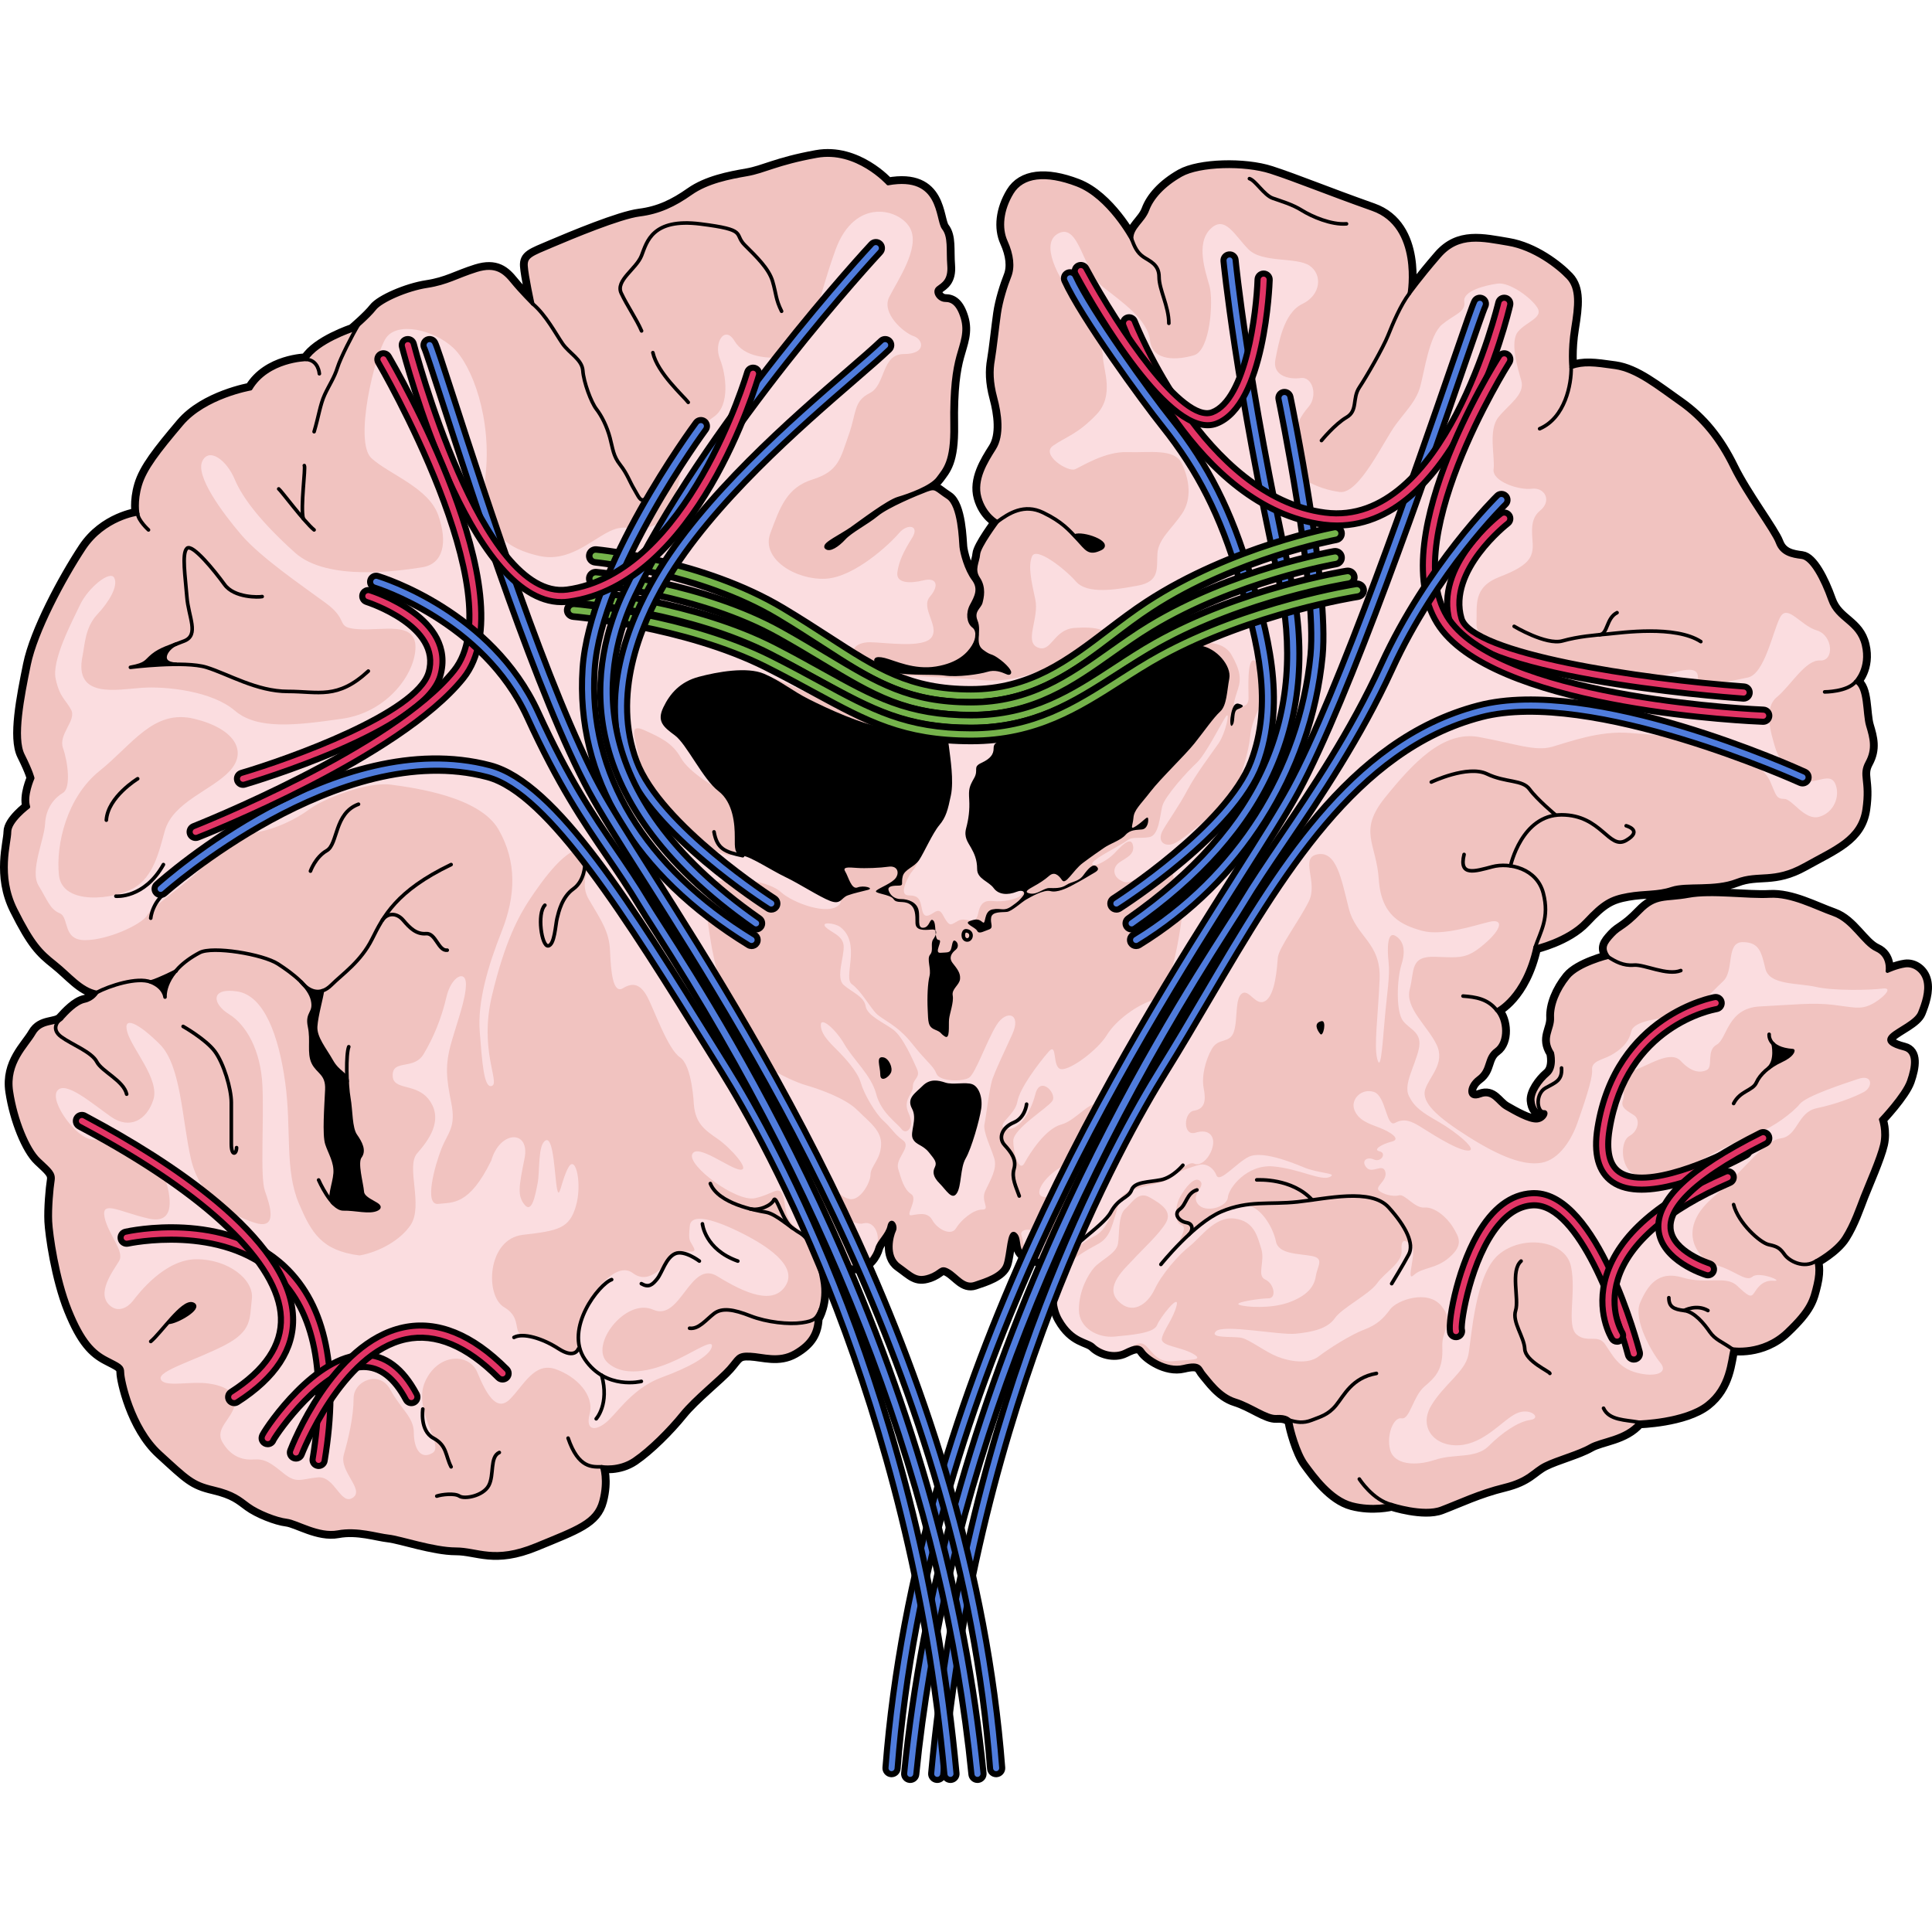 <?xml version="1.0" encoding="utf-8"?>
<!-- Created by: Science Figures, www.sciencefigures.org, Generator: Science Figures Editor -->
<!DOCTYPE svg PUBLIC "-//W3C//DTD SVG 1.1//EN" "http://www.w3.org/Graphics/SVG/1.1/DTD/svg11.dtd">
<svg version="1.1" id="Layer_1" xmlns="http://www.w3.org/2000/svg" xmlns:xlink="http://www.w3.org/1999/xlink" 
	 width="800px" height="800px" viewBox="0 0 318.012 268.95" enable-background="new 0 0 318.012 268.95"
	 xml:space="preserve">
<g>
	<g>
		
			<path fill="none" stroke="#000000" stroke-width="1.975" stroke-linecap="round" stroke-linejoin="round" stroke-miterlimit="10" d="
			M164.559,84.362c1.328,1.016,2.109,2.211,1.205,1.809c-0.904-0.401-2.009-0.804-3.316-0.401c-1.305,0.401-4.823,0.904-6.934,0.602
			c-2.11-0.301-7.637,0.202-9.848-1.004s-1.708-1.709-0.101-1.306c1.608,0.401,4.824,2.009,8.542,1.406
			c3.719-0.603,5.326-2.311,6.131-3.618c0.804-1.306,0.804-2.712,0-3.315c-0.805-0.604-1.006-2.11-0.303-3.417
			s1.508-2.714,0.303-4.321c-1.207-1.607-1.91-4.322-2.012-5.326c-0.1-1.005-0.2-6.833-2.209-8.14
			c-2.011-1.307-1.91-1.81-3.519-1.206s-6.432,2.613-8.14,4.021c-1.709,1.405-4.321,2.712-5.426,3.918
			c-1.107,1.206-2.412,2.011-2.916,1.507c-0.501-0.502,2.513-1.908,4.221-3.115c1.709-1.205,5.931-4.421,7.639-4.923
			c1.709-0.503,5.426-1.81,6.532-3.317c1.104-1.507,2.411-2.713,2.311-8.742s0.402-9.145,1.006-11.355
			c0.603-2.212,1.405-4.02,0.702-6.331c-0.702-2.312-1.708-2.914-2.813-2.914c-1.105,0-2.01-1.407-1.206-2.011
			c0.804-0.602,2.009-1.205,1.809-3.718c-0.2-2.512,0.2-4.724-0.904-6.131c-1.106-1.405-0.302-8.942-9.145-7.335
			c0,0-5.126-5.728-11.759-4.522c-6.633,1.206-8.541,2.513-11.456,3.016c-2.913,0.503-6.532,1.205-9.245,3.114
			c-2.713,1.91-5.225,3.116-8.441,3.518c-3.216,0.402-11.155,3.718-14.471,5.125c-3.316,1.407-4.321,1.708-4.221,3.316
			c0.1,1.607,1.105,6.23,1.105,6.23s-2.01-2.01-3.315-3.616c-1.308-1.609-2.715-2.915-5.931-1.911
			c-3.215,1.005-4.822,2.109-8.139,2.613c-3.316,0.502-7.639,2.412-8.643,3.718c-1.005,1.307-3.617,3.517-3.617,3.517
			s-5.828,1.91-7.639,4.825c0,0-6.33,0.101-9.145,4.823c0,0-7.537,1.306-11.354,5.829c-3.819,4.521-6.03,7.335-6.835,10.049
			c-0.804,2.713-0.401,4.724-0.401,4.724s-5.527,0.703-8.844,5.729c-3.315,5.023-7.939,13.666-9.044,19.093
			C3.67,90.291,2.363,96.924,3.771,99.738c1.407,2.813,1.608,3.818,1.608,3.818s-1.308,2.914-0.704,4.723
			c0,0-3.115,2.312-3.115,4.12s-1.809,7.135,1.005,12.763c2.814,5.628,4.119,6.935,6.531,8.843c2.412,1.91,4.221,4.322,6.835,4.824
			c0,0-0.604,1.105-2.011,1.406c-1.407,0.303-2.914,1.911-3.818,2.916c-0.905,1.004-3.315,0.3-4.522,2.411
			c-1.205,2.109-4.421,4.823-3.718,9.547c0.703,4.723,2.713,9.547,4.521,11.255s2.513,2.211,2.313,3.416
			c-0.201,1.206-0.504,4.624-0.403,6.733c0.101,2.11,1.106,9.347,3.216,14.571c2.111,5.227,3.92,6.935,6.031,8.04
			c2.109,1.105,2.612,1.205,2.612,2.312c0,1.105,1.607,8.943,6.229,13.164c4.623,4.222,5.327,5.025,8.743,5.829
			c3.417,0.804,4.321,1.708,5.829,2.813s4.521,2.312,6.23,2.512c1.709,0.201,5.226,2.513,8.441,1.91
			c3.216-0.604,6.432,0.502,8.341,0.703s7.437,2.11,11.054,2.11c3.618,0,6.331,2.11,13.164-0.703
			c6.835-2.814,9.849-3.819,10.753-7.235c0.904-3.417,0.101-5.629,0.101-5.629s2.814,0.504,5.326-1.205
			c2.513-1.708,5.729-4.924,7.838-7.536c2.111-2.613,6.231-5.829,7.739-7.538c1.507-1.709,1.405-2.311,3.517-2.21
			c2.111,0.1,4.724,1.104,7.336-0.402c2.613-1.507,3.518-3.215,3.617-5.526c0,0,1.607-2.513,0.904-6.332
			c-0.702-3.817-1.205-5.729-3.316-7.537c0,0,2.614,1.809,3.92,3.417c1.307,1.608,3.216,2.111,5.125,2.01
			c1.91-0.1,3.016-2.01,3.316-3.114c0.302-1.106,1.708-2.212,2.01-3.619c0.301-1.406,1.205-0.101,0.805,0.704
			c-0.402,0.804-1.307,4.22,0.804,5.729c2.109,1.507,2.813,2.512,4.925,1.808c2.109-0.703,1.809-1.708,3.215-0.904
			c1.406,0.805,2.513,2.714,4.321,2.11c1.809-0.603,4.421-1.406,5.024-3.114c0.604-1.709,0.604-5.829,1.607-5.025
			c1.006,0.805-0.1,3.116,2.313,3.72c2.412,0.603,2.412,2.21,5.225,1.205c0,0-2.211,5.325-0.1,9.044
			c2.11,3.719,4.521,3.417,5.527,4.422c1.004,1.005,3.316,1.809,5.125,0.904s2.412-0.904,3.015,0s3.718,3.216,6.633,2.513
			c2.913-0.704,2.612,0.301,3.417,1.206c0.803,0.904,2.512,3.517,5.124,4.32c2.612,0.805,5.125,2.814,6.733,2.713
			c1.607-0.1,2.311,0.403,2.411,1.106s1.105,4.724,2.513,6.633s4.12,5.728,7.537,6.632c3.416,0.904,6.531,0.101,6.531,0.101
			s5.226,1.708,8.141,0.602c2.915-1.104,6.23-2.712,10.352-3.717c4.12-1.005,4.722-2.513,6.732-3.517
			c2.01-1.006,5.525-1.91,7.437-3.015c1.909-1.106,5.728-1.206,8.038-3.921c0,0,7.538-0.199,11.155-3.016
			c3.617-2.812,3.72-7.033,4.221-9.042c0,0,4.924,0.804,8.844-2.914c3.919-3.719,4.221-5.227,4.823-7.738
			c0.603-2.513,0.102-3.819,0.102-3.819s3.215-1.708,4.621-3.918c1.407-2.213,2.312-4.926,3.016-6.734
			c0.703-1.809,2.713-6.33,3.216-8.542c0.503-2.211-0.2-4.12-0.2-4.12s3.816-4.02,4.621-6.331c0.804-2.312,1.207-4.823-0.805-5.325
			c-2.009-0.503-3.113-1.205-2.009-2.211c1.105-1.006,4.021-2.211,4.624-3.718c0.602-1.509,1.305-3.519,0.904-5.227
			c-0.403-1.708-1.911-2.713-3.316-2.512c-1.408,0.201-2.915,0.904-2.915,0.904s0.402-2.513-1.809-3.518
			c-2.212-1.005-3.92-4.723-7.035-5.829c-3.114-1.104-6.934-3.216-10.551-3.014c-3.618,0.201-9.548-0.704-13.366,0
			c-3.818,0.702-5.326-0.102-7.938,2.612s-3.316,2.513-4.521,3.818c-1.206,1.307-1.81,2.111-0.705,3.618
			c0,0-4.925,1.206-6.632,3.316c-1.709,2.109-2.713,4.623-2.613,6.632c0.101,2.01-1.607,3.317,0,5.829c0,0,0.604,2.41-0.703,3.518
			c-1.306,1.104-2.613,3.015-2.513,4.32c0.101,1.307,0.804,2.211,1.71,1.91c0.902-0.303,0.301,1.306-1.006,1.406
			c-1.306,0.101-3.718-1.307-5.125-2.11c-1.408-0.804-2.111-2.814-4.221-2.01c-2.111,0.804-2.211-1.508-0.303-2.915
			c1.91-1.406,1.106-3.314,2.915-4.622c1.809-1.306,1.608-4.923,0.101-6.531c0,0,4.523-2.112,6.332-10.351
			c0,0,5.324-1.207,8.24-4.321c2.913-3.115,4.221-3.819,7.033-4.322c2.814-0.502,4.824-0.2,7.236-1.004
			c2.412-0.805,7.035,0.1,10.652-1.306c3.617-1.407,6.129,0.199,11.154-2.614s9.146-4.321,9.848-9.145
			c0.703-4.824-0.702-5.527,0.503-7.738c1.206-2.21,0.704-4.02,0.101-6.029s-0.201-6.331-2.01-7.235c0,0,2.21-2.211,1.306-6.029
			s-4.321-4.021-5.526-7.437c-1.206-3.417-3.015-6.833-4.623-7.034c-1.607-0.201-3.316-0.503-4.02-2.413
			c-0.704-1.909-5.225-7.837-7.437-12.36c-2.212-4.521-4.925-7.938-8.642-10.551c-3.719-2.614-7.136-5.427-10.652-5.93
			c-3.519-0.502-5.125-0.702-7.236,0c0,0-0.301-2.713,0.301-6.433c0.604-3.717,0.904-6.531-0.803-8.341
			c-1.709-1.808-5.627-4.822-9.848-5.526c-4.222-0.703-8.14-1.707-11.355,2.01c-3.217,3.72-4.925,6.131-4.925,6.131
			s1.909-11.055-6.03-13.868c-7.938-2.814-12.461-4.724-16.781-6.131c-4.321-1.406-11.758-1.205-14.773,0.503
			c-3.015,1.709-4.823,3.819-5.527,5.729c-0.702,1.909-2.713,2.914-2.612,4.823c0,0-3.718-6.935-8.944-8.943
			c-5.225-2.01-9.044-1.508-10.752,1.307c-1.709,2.813-2.01,5.827-1.005,8.039c1.005,2.211,1.206,4.221,0.603,5.728
			c-0.603,1.508-1.406,4.021-1.707,6.13c-0.303,2.11-0.704,5.93-1.005,7.639c-0.303,1.708-0.303,3.617,0.401,6.229
			c0.703,2.613,1.205,6.131-0.201,8.341c-1.407,2.211-3.216,5.126-2.412,8.04c0.805,2.914,2.914,4.02,2.914,4.02
			s-3.014,4.02-3.114,5.326c-0.103,1.307-1.007,2.513,0,4.02c1.005,1.507,0.602,3.115,0.401,3.919
			c-0.201,0.804-1.508,1.407-0.805,3.115c0.704,1.709-0.604,3.719,1.005,4.925S162.851,83.056,164.559,84.362z"/>
		<path fill="#F1C3C0" d="M164.559,84.362c1.328,1.016,2.109,2.211,1.205,1.809c-0.904-0.401-2.009-0.804-3.316-0.401
			c-1.305,0.401-4.823,0.904-6.934,0.602c-2.11-0.301-7.637,0.202-9.848-1.004s-1.708-1.709-0.101-1.306
			c1.608,0.401,4.824,2.009,8.542,1.406c3.719-0.603,5.326-2.311,6.131-3.618c0.804-1.306,0.804-2.712,0-3.315
			c-0.805-0.604-1.006-2.11-0.303-3.417s1.508-2.714,0.303-4.321c-1.207-1.607-1.91-4.322-2.012-5.326
			c-0.1-1.005-0.2-6.833-2.209-8.14c-2.011-1.307-1.91-1.81-3.519-1.206s-6.432,2.613-8.14,4.021
			c-1.709,1.405-4.321,2.712-5.426,3.918c-1.107,1.206-2.412,2.011-2.916,1.507c-0.501-0.502,2.513-1.908,4.221-3.115
			c1.709-1.205,5.931-4.421,7.639-4.923c1.709-0.503,5.426-1.81,6.532-3.317c1.104-1.507,2.411-2.713,2.311-8.742
			s0.402-9.145,1.006-11.355c0.603-2.212,1.405-4.02,0.702-6.331c-0.702-2.312-1.708-2.914-2.813-2.914
			c-1.105,0-2.01-1.407-1.206-2.011c0.804-0.602,2.009-1.205,1.809-3.718c-0.2-2.512,0.2-4.724-0.904-6.131
			c-1.106-1.405-0.302-8.942-9.145-7.335c0,0-5.126-5.728-11.759-4.522c-6.633,1.206-8.541,2.513-11.456,3.016
			c-2.913,0.503-6.532,1.205-9.245,3.114c-2.713,1.91-5.225,3.116-8.441,3.518c-3.216,0.402-11.155,3.718-14.471,5.125
			c-3.316,1.407-4.321,1.708-4.221,3.316c0.1,1.607,1.105,6.23,1.105,6.23s-2.01-2.01-3.315-3.616
			c-1.308-1.609-2.715-2.915-5.931-1.911c-3.215,1.005-4.822,2.109-8.139,2.613c-3.316,0.502-7.639,2.412-8.643,3.718
			c-1.005,1.307-3.617,3.517-3.617,3.517s-5.828,1.91-7.639,4.825c0,0-6.33,0.101-9.145,4.823c0,0-7.537,1.306-11.354,5.829
			c-3.819,4.521-6.03,7.335-6.835,10.049c-0.804,2.713-0.401,4.724-0.401,4.724s-5.527,0.703-8.844,5.729
			c-3.315,5.023-7.939,13.666-9.044,19.093C3.67,90.291,2.363,96.924,3.771,99.738c1.407,2.813,1.608,3.818,1.608,3.818
			s-1.308,2.914-0.704,4.723c0,0-3.115,2.312-3.115,4.12s-1.809,7.135,1.005,12.763c2.814,5.628,4.119,6.935,6.531,8.843
			c2.412,1.91,4.221,4.322,6.835,4.824c0,0-0.604,1.105-2.011,1.406c-1.407,0.303-2.914,1.911-3.818,2.916
			c-0.905,1.004-3.315,0.3-4.522,2.411c-1.205,2.109-4.421,4.823-3.718,9.547c0.703,4.723,2.713,9.547,4.521,11.255
			s2.513,2.211,2.313,3.416c-0.201,1.206-0.504,4.624-0.403,6.733c0.101,2.11,1.106,9.347,3.216,14.571
			c2.111,5.227,3.92,6.935,6.031,8.04c2.109,1.105,2.612,1.205,2.612,2.312c0,1.105,1.607,8.943,6.229,13.164
			c4.623,4.222,5.327,5.025,8.743,5.829c3.417,0.804,4.321,1.708,5.829,2.813s4.521,2.312,6.23,2.512
			c1.709,0.201,5.226,2.513,8.441,1.91c3.216-0.604,6.432,0.502,8.341,0.703s7.437,2.11,11.054,2.11
			c3.618,0,6.331,2.11,13.164-0.703c6.835-2.814,9.849-3.819,10.753-7.235c0.904-3.417,0.101-5.629,0.101-5.629
			s2.814,0.504,5.326-1.205c2.513-1.708,5.729-4.924,7.838-7.536c2.111-2.613,6.231-5.829,7.739-7.538
			c1.507-1.709,1.405-2.311,3.517-2.21c2.111,0.1,4.724,1.104,7.336-0.402c2.613-1.507,3.518-3.215,3.617-5.526
			c0,0,1.607-2.513,0.904-6.332c-0.702-3.817-1.205-5.729-3.316-7.537c0,0,2.614,1.809,3.92,3.417
			c1.307,1.608,3.216,2.111,5.125,2.01c1.91-0.1,3.016-2.01,3.316-3.114c0.302-1.106,1.708-2.212,2.01-3.619
			c0.301-1.406,1.205-0.101,0.805,0.704c-0.402,0.804-1.307,4.22,0.804,5.729c2.109,1.507,2.813,2.512,4.925,1.808
			c2.109-0.703,1.809-1.708,3.215-0.904c1.406,0.805,2.513,2.714,4.321,2.11c1.809-0.603,4.421-1.406,5.024-3.114
			c0.604-1.709,0.604-5.829,1.607-5.025c1.006,0.805-0.1,3.116,2.313,3.72c2.412,0.603,2.412,2.21,5.225,1.205
			c0,0-2.211,5.325-0.1,9.044c2.11,3.719,4.521,3.417,5.527,4.422c1.004,1.005,3.316,1.809,5.125,0.904s2.412-0.904,3.015,0
			s3.718,3.216,6.633,2.513c2.913-0.704,2.612,0.301,3.417,1.206c0.803,0.904,2.512,3.517,5.124,4.32
			c2.612,0.805,5.125,2.814,6.733,2.713c1.607-0.1,2.311,0.403,2.411,1.106s1.105,4.724,2.513,6.633s4.12,5.728,7.537,6.632
			c3.416,0.904,6.531,0.101,6.531,0.101s5.226,1.708,8.141,0.602c2.915-1.104,6.23-2.712,10.352-3.717
			c4.12-1.005,4.722-2.513,6.732-3.517c2.01-1.006,5.525-1.91,7.437-3.015c1.909-1.106,5.728-1.206,8.038-3.921
			c0,0,7.538-0.199,11.155-3.016c3.617-2.812,3.72-7.033,4.221-9.042c0,0,4.924,0.804,8.844-2.914
			c3.919-3.719,4.221-5.227,4.823-7.738c0.603-2.513,0.102-3.819,0.102-3.819s3.215-1.708,4.621-3.918
			c1.407-2.213,2.312-4.926,3.016-6.734c0.703-1.809,2.713-6.33,3.216-8.542c0.503-2.211-0.2-4.12-0.2-4.12s3.816-4.02,4.621-6.331
			c0.804-2.312,1.207-4.823-0.805-5.325c-2.009-0.503-3.113-1.205-2.009-2.211c1.105-1.006,4.021-2.211,4.624-3.718
			c0.602-1.509,1.305-3.519,0.904-5.227c-0.403-1.708-1.911-2.713-3.316-2.512c-1.408,0.201-2.915,0.904-2.915,0.904
			s0.402-2.513-1.809-3.518c-2.212-1.005-3.92-4.723-7.035-5.829c-3.114-1.104-6.934-3.216-10.551-3.014
			c-3.618,0.201-9.548-0.704-13.366,0c-3.818,0.702-5.326-0.102-7.938,2.612s-3.316,2.513-4.521,3.818
			c-1.206,1.307-1.81,2.111-0.705,3.618c0,0-4.925,1.206-6.632,3.316c-1.709,2.109-2.713,4.623-2.613,6.632
			c0.101,2.01-1.607,3.317,0,5.829c0,0,0.604,2.41-0.703,3.518c-1.306,1.104-2.613,3.015-2.513,4.32
			c0.101,1.307,0.804,2.211,1.71,1.91c0.902-0.303,0.301,1.306-1.006,1.406c-1.306,0.101-3.718-1.307-5.125-2.11
			c-1.408-0.804-2.111-2.814-4.221-2.01c-2.111,0.804-2.211-1.508-0.303-2.915c1.91-1.406,1.106-3.314,2.915-4.622
			c1.809-1.306,1.608-4.923,0.101-6.531c0,0,4.523-2.112,6.332-10.351c0,0,5.324-1.207,8.24-4.321
			c2.913-3.115,4.221-3.819,7.033-4.322c2.814-0.502,4.824-0.2,7.236-1.004c2.412-0.805,7.035,0.1,10.652-1.306
			c3.617-1.407,6.129,0.199,11.154-2.614s9.146-4.321,9.848-9.145c0.703-4.824-0.702-5.527,0.503-7.738
			c1.206-2.21,0.704-4.02,0.101-6.029s-0.201-6.331-2.01-7.235c0,0,2.21-2.211,1.306-6.029s-4.321-4.021-5.526-7.437
			c-1.206-3.417-3.015-6.833-4.623-7.034c-1.607-0.201-3.316-0.503-4.02-2.413c-0.704-1.909-5.225-7.837-7.437-12.36
			c-2.212-4.521-4.925-7.938-8.642-10.551c-3.719-2.614-7.136-5.427-10.652-5.93c-3.519-0.502-5.125-0.702-7.236,0
			c0,0-0.301-2.713,0.301-6.433c0.604-3.717,0.904-6.531-0.803-8.341c-1.709-1.808-5.627-4.822-9.848-5.526
			c-4.222-0.703-8.14-1.707-11.355,2.01c-3.217,3.72-4.925,6.131-4.925,6.131s1.909-11.055-6.03-13.868
			c-7.938-2.814-12.461-4.724-16.781-6.131c-4.321-1.406-11.758-1.205-14.773,0.503c-3.015,1.709-4.823,3.819-5.527,5.729
			c-0.702,1.909-2.713,2.914-2.612,4.823c0,0-3.718-6.935-8.944-8.943c-5.225-2.01-9.044-1.508-10.752,1.307
			c-1.709,2.813-2.01,5.827-1.005,8.039c1.005,2.211,1.206,4.221,0.603,5.728c-0.603,1.508-1.406,4.021-1.707,6.13
			c-0.303,2.11-0.704,5.93-1.005,7.639c-0.303,1.708-0.303,3.617,0.401,6.229c0.703,2.613,1.205,6.131-0.201,8.341
			c-1.407,2.211-3.216,5.126-2.412,8.04c0.805,2.914,2.914,4.02,2.914,4.02s-3.014,4.02-3.114,5.326
			c-0.103,1.307-1.007,2.513,0,4.02c1.005,1.507,0.602,3.115,0.401,3.919c-0.201,0.804-1.508,1.407-0.805,3.115
			c0.704,1.709-0.604,3.719,1.005,4.925S162.851,83.056,164.559,84.362z"/>
		<g>
			<path fill="#FBDDE0" d="M172.9,85.2c-3.752,1.607-7.504,2.68-12.059,2.144c-4.556-0.536-16.349-0.268-19.027-2.412
				c-2.68-2.144-1.071-3.751,1.341-3.751c2.41,0,8.843,1.071,10.182-0.805c1.341-1.876-1.875-4.822-0.267-6.699
				c1.607-1.876,1.072-3.215-1.072-2.68s-4.558,0.535-4.289-1.34c0.269-1.876,1.072-3.484,2.412-5.627
				c1.341-2.145-0.803-2.412-2.144-0.805c-1.339,1.608-7.234,7.235-12.058,7.503c-4.824,0.269-10.721-3.216-9.113-7.503
				c1.608-4.287,2.682-7.504,6.968-8.843c4.288-1.34,4.556-3.483,5.896-7.236c1.339-3.752,0.804-5.628,3.484-6.968
				c2.679-1.339,1.876-6.432,5.626-6.432c3.752,0,3.217-2.411,1.608-2.947c-1.608-0.535-5.358-3.752-4.021-6.432
				c1.34-2.68,5.093-8.039,3.484-11.255c-1.607-3.216-9.11-5.359-12.326,3.483c-3.216,8.844-4.288,17.419-7.772,17.688
				c-3.483,0.267-7.234,0-8.843-2.681c-1.607-2.68-3.484,0.269-2.412,2.947c1.071,2.681,1.608,7.505-0.804,9.38
				c-2.411,1.876-5.63,3.484-5.36,5.628c0.268,2.144-1.071,10.719-4.555,12.327c-3.484,1.608-4.288-0.536-7.504,1.071
				c-3.216,1.608-6.7,5.092-11.522,4.021c-4.824-1.073-9.917-3.752-8.844-13.131c1.071-9.379-2.146-18.223-5.359-21.171
				c-3.216-2.948-9.11-4.288-10.987-1.607c-1.877,2.679-5.359,17.15-2.412,19.831c2.947,2.68,9.379,4.822,10.987,9.378
				c1.608,4.557,0.804,8.039-2.681,8.576c-3.482,0.536-15.542,2.412-20.901-2.412c-5.359-4.823-8.575-8.844-9.915-12.059
				c-1.341-3.216-4.288-5.36-5.361-2.948c-1.07,2.412,3.217,8.308,6.433,12.06c3.216,3.751,9.915,8.307,13.935,11.255
				c4.02,2.947,1.341,4.02,5.36,4.288c4.019,0.267,9.38-1.341,9.38,2.947c0,4.287-4.556,10.719-12.061,11.791
				c-7.504,1.072-13.934,1.876-17.686-1.34c-3.753-3.216-11.256-4.02-15.275-3.751c-4.02,0.267-11.256,1.875-9.782-5.227
				c0.372-1.785,0.403-4.689,2.412-6.833c2.011-2.146,3.484-4.689,2.814-6.03c-0.669-1.34-4.288,1.607-5.628,4.422
				c-1.341,2.814-4.689,9.111-4.02,12.192c0.67,3.082,1.609,3.351,2.546,5.093c0.937,1.741-2.144,4.02-1.339,6.297
				c0.804,2.277,1.339,6.565,0,7.37c-1.342,0.804-2.814,2.412-2.949,5.092c-0.133,2.68-2.545,7.771-1.071,10.184
				c1.474,2.41,1.875,3.886,3.483,4.556c1.607,0.669,0.402,4.421,4.154,4.421c3.751,0,9.246-2.546,10.183-4.02
				c0.938-1.474,4.421-3.752,7.638-6.565c3.215-2.814,6.565-6.565,10.05-7.102c3.483-0.536,6.966-2.278,9.11-3.886
				c2.145-1.608,9.38-4.556,13.399-4.02c4.021,0.535,14.604,2.009,17.687,7.369c3.082,5.359,2.813,10.987,0.535,16.749
				c-2.277,5.761-4.02,11.657-3.617,16.613c0.401,4.958,0.67,9.38,2.01,8.844c1.34-0.535-2.145-5.895,0-14.872
				s4.422-13.131,6.299-15.945c1.875-2.813,6.297-9.111,8.842-7.903c2.547,1.204-1.34,4.42,0.805,8.038
				c2.143,3.617,3.35,5.359,3.484,8.441c0.134,3.082,0.402,7.235,2.143,6.163c1.742-1.071,2.949-0.536,4.021,1.474
				c1.072,2.01,3.349,8.575,5.359,9.917c2.009,1.339,2.277,7.77,2.277,7.77c0.269,3.081,1.742,4.154,3.886,5.628
				c2.145,1.474,5.495,5.225,3.753,5.091c-1.742-0.133-7.103-4.422-7.907-2.545c-0.804,1.876,7.237,7.905,10.319,7.236
				c3.08-0.671,3.884-2.145,4.554-0.537c0.672,1.608,0.002,3.886,2.681,5.762c2.681,1.875,5.762,6.163,8.442,6.298
				c2.679,0.134,4.554-3.351,4.554-4.824s-0.938-2.947-2.412-2.546c-1.472,0.402-4.285-1.875-5.761-1.205
				c-1.474,0.669-2.68-3.217-3.081-4.823c-0.403-1.608,1.072-5.361,2.546-2.681s2.277,4.287,4.02,4.689
				c1.741,0.402,3.483-2.68,3.483-4.02s1.608-2.411,1.742-4.823c0.134-2.411-1.875-3.751-3.886-5.763
				c-2.01-2.009-6.298-3.483-8.575-4.152c-2.278-0.671-10.452-4.154-12.06-9.916c-1.608-5.762-2.947-9.781-3.617-14.337
				s-1.607-8.308,1.205-9.245c2.814-0.938,8.575,0,10.451,1.742c1.877,1.742,7.906,4.02,9.648,2.009
				c1.742-2.009-10.317-9.244-11.524-10.316c-1.205-1.072-4.688-2.813-4.822-1.608c-0.134,1.206-0.403,4.557-2.412,3.752
				c-2.011-0.804-7.504-1.875-10.185-5.359c-2.679-3.484-3.615-8.173-4.152-10.987c-0.535-2.814-1.742-5.359,0.938-4.154
				c2.68,1.207,4.689,2.145,6.029,4.557s5.896,5.092,7.504,5.762c1.608,0.669-2.411-12.327-2.411-12.327s1.742-3.082,3.081-4.287
				c1.34-1.207-0.938-2.947-0.938-2.947s3.349-1.342,8.707,0.937c5.361,2.277,11.525,5.762,16.215,6.163
				c4.689,0.402,7.639,1.474,9.781,1.474c2.144,0,3.75,0.536,3.483,1.341c-0.269,0.805-1.876,1.742-2.947,2.145
				c-1.073,0.402-3.083,10.584-4.021,11.925c-0.938,1.339,1.877,3.617,0.938,6.029c-0.938,2.411-1.206,2.144-1.742,3.081
				c-0.535,0.939-1.742,3.35-0.134,3.35c1.607,0,1.875,0.67,2.143,2.145c0.27,1.474,0.805,1.474,2.012,0.67
				c1.205-0.804,1.339,0.401,2.009,1.34c0.671,0.938,0.804,0.67,2.009,0c1.207-0.67,2.814,0.938,3.217-1.072
				c0.402-2.01,1.206-2.278,2.545-2.144c1.342,0.134,3.752-0.135,4.69-1.071c0.938-0.938-1.205-20.367-1.205-20.367
				S176.652,83.592,172.9,85.2z M37.839,102.351c-2.949,3.216-9.381,5.092-10.721,9.915c-0.998,3.597-1.874,7.505-5.091,9.38
				c-3.216,1.876-11.791,2.947-12.326-2.145c-0.537-5.091,1.34-12.862,6.699-17.15c5.358-4.287,8.842-10.184,15.542-8.575
				S40.786,99.135,37.839,102.351z"/>
			<g>
				<path fill="#FBDDE0" d="M122.654,178.725c-3.083-1.607-8.845-4.154-9.111-1.474c-0.27,2.681,0,2.277,0.669,3.617
					c0.67,1.34-2.412-0.134-3.483,1.207c-1.072,1.339-3.751,5.091-6.565,2.947c-2.813-2.144-7.102,3.617-8.309,6.833
					c-1.205,3.216,0.537,7.103-2.277,6.566c-2.813-0.536-4.688-3.216-7.101-3.216c-2.411,0-0.268-2.681-3.484-4.556
					c-3.215-1.877-2.813-11.256,3.082-11.926c5.896-0.67,7.637-1.071,8.709-4.689c1.073-3.618,0-8.576-1.206-6.432
					c-1.205,2.144-1.472,5.493-1.875,3.618c-0.401-1.876-0.535-8.709-1.875-8.039c-1.341,0.669-0.938,5.091-1.341,7.102
					c-0.401,2.01-0.938,4.957-2.144,3.483c-1.206-1.474-0.938-2.948,0-7.637c0.938-4.69-4.021-4.69-5.493,0.4
					c-3.619,7.37-6.298,6.834-8.71,7.103c-2.412,0.268-0.535-6.432,0.536-9.112c1.072-2.68,2.411-3.482,1.607-7.503
					c-0.805-4.02-1.071-6.163,0-9.915c1.072-3.751,2.412-7.235,2.412-9.647c0-2.411-2.412-1.34-3.217,2.144
					c-0.803,3.484-2.143,6.7-3.751,9.38c-1.607,2.68-5.093,0.804-5.093,3.483s4.021,1.071,6.166,4.287
					c2.143,3.217-0.27,6.433-2.146,8.576s1.072,8.575-1.071,11.791c-1.639,2.459-5.154,4.44-8.396,5.003
					c-6.24-0.789-7.917-3.72-9.961-8.487c-2.411-5.628-1.206-12.192-2.277-19.964c-1.072-7.771-3.482-14.338-7.905-15.007
					c-4.421-0.67-4.154,2.01-1.339,3.752c2.813,1.741,5.227,5.896,5.493,11.79c0.269,5.896-0.401,15.008,0.402,17.285
					c0.803,2.278,2.276,6.565-1.742,5.226c-4.02-1.34-8.978-4.019-10.452-10.584c-1.473-6.565-1.607-15.275-5.09-18.76
					c-3.484-3.483-6.165-4.823-5.361-2.011c0.804,2.814,5.359,7.772,4.289,11.121c-1.073,3.351-3.887,4.959-6.968,2.815
					c-3.083-2.144-7.503-6.03-8.844-4.289c-1.34,1.742,3.216,8.04,5.895,8.04c2.681,0,10.854,3.216,11.793,6.163
					c0.937,2.948,2.007,7.906-2.681,6.834c-4.689-1.071-7.772-3.081-7.236-0.268s3.35,5.627,2.412,7.235
					c-0.938,1.607-4.02,5.494-1.339,7.503c1.221,0.917,2.681,0.269,3.617-0.938c0.938-1.206,5.227-6.833,10.452-6.833
					c5.225,0,9.513,3.349,9.11,6.565c-0.401,3.215,0.134,5.225-4.556,7.638c-4.689,2.411-10.854,4.153-10.451,5.493
					s4.02,0.535,6.832,0.67c2.815,0.134,5.896,1.206,5.361,3.617c-0.537,2.412-3.35,3.887-2.011,6.164
					c1.341,2.277,3.216,2.948,5.093,2.813c1.876-0.134,2.813,0.536,4.956,2.278c2.146,1.742,2.815,0.938,5.628,0.669
					c2.814-0.268,3.753,4.69,5.762,3.351c2.012-1.34-2.277-4.288-1.473-7.102c0.804-2.813,1.607-6.298,1.607-9.245
					c0-2.949,4.287-4.69,6.029-1.475s3.886,4.557,3.886,7.102c0,2.546,1.072,4.556,3.081,3.35c2.011-1.205-3.35-7.101-1.205-11.79
					c2.144-4.69,7.236-4.69,8.575-1.475c1.34,3.216,3.08,6.699,5.359,4.422c2.278-2.278,4.021-6.163,7.505-4.958
					c3.482,1.206,6.43,4.288,5.626,7.37c-0.804,3.081,1.341,2.813,3.216,0.938c1.877-1.875,4.289-5.359,8.709-6.968
					c4.422-1.607,7.771-3.482,8.175-4.957c0.401-1.474-2.546,0.536-5.628,2.01s-8.442,3.35-11.524,0.536
					c-3.081-2.813,2.947-10.72,7.505-8.71c4.555,2.011,6.029-8.307,10.584-5.494c4.557,2.814,9.245,4.824,11.256,1.476
					C131.362,183.683,125.736,180.333,122.654,178.725z"/>
				<path fill="#FBDDE0" d="M138.33,128.077c-0.914-0.703-3.351-0.938-2.412,0s2.814,1.34,2.949,3.082
					c0.133,1.742-1.34,5.225,0,6.431c1.339,1.206,3.348,1.876,3.617,3.483c0.267,1.608,2.947,2.681,4.555,3.887
					c1.608,1.205,3.217,4.957,3.886,6.432c0.67,1.473-0.669,1.607-0.669,2.947s-1.742,2.144-0.67,4.421
					c1.07,2.279-0.403,3.618-1.207,2.547c-0.805-1.071-3.35-2.68-4.154-5.762c-0.804-3.082-3.752-5.628-5.225-8.174
					c-1.475-2.546-3.887-4.556-3.887-3.214c0,1.339,0.939,2.41,2.412,3.884c1.475,1.476,3.619,3.753,4.154,5.628
					c0.535,1.876,2.41,5.091,3.752,6.298c1.34,1.206,1.74,2.144,3.216,3.216c1.474,1.071-1.341,2.948-0.804,4.689
					c0.535,1.742,0.938,3.35,2.143,4.154c1.207,0.804-1.07,3.617,0,3.482c1.073-0.134,2.681-0.67,3.484,0.804
					c0.805,1.476,3.082,2.681,3.887,1.341c0.803-1.341,2.813-3.082,4.286-3.082s-0.267-1.34,0.537-3.082s2.011-3.617,1.474-5.358
					c-0.537-1.743-1.877-4.423-1.607-5.629c0.268-1.205,0.804-6.029,1.339-7.503c0.536-1.474,1.608-3.751,3.216-7.236
					c1.608-3.482-0.938-4.153-2.546-1.605c-1.608,2.544-3.484,8.038-4.556,8.707c-1.072,0.67-4.822,0.67-5.359-0.669
					c-0.535-1.34-1.474-1.742-4.02-4.958c-2.547-3.216-4.957-3.885-6.029-5.091s-2.413-3.618-3.886-4.69
					C138.732,136.384,141.813,130.757,138.33,128.077z"/>
				<path fill="#FBDDE0" d="M237.408,197.14c0.168,3.751-1.072,4.957-2.949,6.565c-1.874,1.607-2.411,5.493-3.751,5.225
					c-1.339-0.267-2.546,2.815-1.876,5.227s4.154,2.68,7.37,1.607c3.216-1.071,6.7-0.134,8.844-2.277
					c2.144-2.145,4.823-4.021,6.833-4.288c2.011-0.269,0-2.144-2.277-1.071c-2.278,1.071-5.226,4.957-9.38,5.226
					c-4.154,0.268-6.7-2.948-4.689-6.432c2.009-3.483,5.628-5.628,6.163-8.441c0.535-2.814,1.072-13.131,4.958-16.48
					c3.886-3.351,10.985-2.412,11.925,1.875c0.938,4.288-0.803,9.782,0.938,11.256c1.742,1.474,3.484-0.134,4.689,1.607
					c1.207,1.742,2.146,3.886,5.227,4.689c3.08,0.805,5.224,0,3.885-1.607c-1.34-1.608-4.555-7.102-3.35-9.915
					c1.206-2.814,2.948-5.359,6.968-4.154c4.021,1.206,7.102-0.402,8.978,1.34c1.875,1.743,2.277,2.011,2.814,1.207
					c0.535-0.805,1.339-2.146,3.215-2.011c1.875,0.134-2.412-1.608-3.484-0.67s-2.947-1.071-5.895-1.875s-6.834-5.628-0.804-10.988
					c6.028-5.359,8.575-9.514,11.388-9.915c2.815-0.401,2.682-4.287,5.896-4.958c3.217-0.67,6.298-1.874,7.771-2.679
					s1.474-2.948-0.938-2.145c-2.412,0.804-8.576,2.813-9.648,4.153c-1.07,1.341-4.421,3.886-6.833,4.69
					c-2.412,0.804-7.37,3.35-10.452,5.092c-3.081,1.742-8.977,2.813-10.584,1.339c-1.607-1.474-1.607-5.092-0.135-5.895
					c1.475-0.804,1.742-2.681,0.805-3.35c-0.938-0.671-2.41-1.207-1.875-2.547c0.535-1.339-0.938-4.02,1.607-4.824
					c2.545-0.804,6.162-3.482,7.904-1.605c1.742,1.875,3.217,2.009,4.289,1.474c1.072-0.537-0.135-3.217,1.607-4.154
					c1.742-0.938,1.74-6.03,7.1-6.298c5.361-0.269,8.71-0.67,12.061-0.269c3.35,0.402,4.422,0.804,6.163,0
					c1.742-0.804,4.02-2.947,2.011-2.68c-2.011,0.268-8.04,0.402-10.987-0.268s-7.639-0.268-8.309-2.948
					c-0.669-2.679-0.938-4.422-3.751-4.422c-2.813,0-1.34,4.69-3.216,6.432c-1.875,1.742-4.69,5.092-7.503,5.628
					c-2.814,0.536-7.236,0.804-7.637,2.681c-0.403,1.875-1.877,3.081-3.351,3.885s-3.216,0.939-3.081,2.413
					c0.134,1.473-1.475,6.028-2.412,8.708c-0.938,2.68-2.947,6.03-5.896,6.565c-2.948,0.536-6.969-1.071-12.06-4.286
					c-5.091-3.218-7.771-5.629-7.102-7.771c0.67-2.146,3.349-4.289,1.877-7.37c-1.475-3.082-5.227-6.03-4.423-9.112
					c0.804-3.081,0.001-5.494,4.154-5.358c4.152,0.134,5.225,0.401,8.173-2.145s3.081-4.154,0.803-3.617
					c-2.277,0.536-7.77,2.411-11.119,1.474c-3.351-0.938-6.7-2.412-7.104-8.441c-0.4-6.029-3.482-7.906,1.072-13.533
					c4.556-5.628,9.513-10.987,15.408-9.915c5.896,1.072,9.247,2.412,12.061,1.607c2.814-0.805,7.772-2.68,12.729-2.277
					c4.957,0.402,10.719,0.67,15.276,2.546c4.556,1.875,6.966,3.349,7.903,5.493c0.938,2.145,0.94,2.813,2.279,2.813
					c1.34,0,3.35,3.618,5.761,2.949c2.412-0.671,3.485-3.351,2.681-5.36c-0.804-2.011-2.947-0.134-4.958-0.537
					c-2.009-0.4-4.288-3.215-4.958-5.492c-0.67-2.278-2.01-6.432,0.269-8.309c2.277-1.875,4.689-6.163,7.102-6.029
					c2.411,0.135,2.144-4.153-0.536-4.957s-4.823-4.422-6.03-2.145c-1.205,2.278-2.544,9.38-5.359,9.917
					c-2.813,0.534-8.307,2.009-8.173,0.133c0.135-1.876-1.742-1.608-4.557-0.805c-2.813,0.805-8.441,2.949-11.924,1.608
					c-3.484-1.34-7.37-1.072-10.317-1.876s-9.78-4.824-9.647-7.905c0.134-3.082-0.67-6.03,3.885-7.771
					c4.558-1.743,5.228-3.083,5.361-4.691c0.133-1.606-0.804-4.556,1.205-6.162c2.01-1.608,0.805-3.887-1.339-3.618
					c-2.146,0.267-6.566-1.206-6.298-3.216c0.268-2.01-0.937-6.432,0.804-8.575c1.741-2.144,4.421-3.752,3.752-6.029
					c-0.67-2.277-1.875-6.432-0.536-8.04c1.34-1.607,4.154-2.277,3.217-3.886c-0.938-1.607-4.558-4.287-6.566-4.02
					c-2.011,0.269-5.762,1.207-5.494,2.949c0.268,1.74-1.474,2.009-3.617,3.75c-2.145,1.742-2.947,7.772-3.618,10.183
					c-0.67,2.413-2.009,3.619-4.021,6.299c-2.009,2.68-6.028,11.523-9.244,11.12c-3.217-0.401-9.113-2.544-8.174-6.833
					c0.938-4.287,1.607-5.493,3.081-7.235c1.476-1.741,0.671-4.958-1.339-4.689s-4.69-0.401-4.154-3.082
					c0.537-2.68,1.341-7.637,4.422-9.11c3.082-1.475,3.351-4.824,1.205-6.298c-2.143-1.474-7.771-0.402-10.049-2.68
					c-2.277-2.278-3.885-5.763-6.297-3.351c-2.412,2.411-0.805,6.968-0.135,9.38c0.67,2.411,0.135,10.585-2.546,11.389
					c-2.679,0.804-6.833,1.072-7.234-2.412c-0.403-3.483-4.557-6.297-7.772-8.843c-3.217-2.546-3.886-10.451-7.236-8.843
					c-3.349,1.607,0.135,7.637,2.145,10.183c2.01,2.545,5.092,7.905,5.092,10.05c0,2.144,2.01,6.432-1.071,9.646
					s-4.958,3.618-7.102,5.092s2.412,4.422,3.617,3.886c1.206-0.535,4.958-2.947,8.575-2.813c3.619,0.134,7.773-0.67,8.979,1.876
					c1.205,2.545,1.742,5.762,0,8.308c-1.742,2.544-3.887,4.152-4.021,6.564s0.401,4.556-3.216,5.227
					c-3.617,0.67-8.309,1.474-10.184-0.67c-1.876-2.145-6.565-5.762-7.235-4.154s-0.133,4.02,0.537,7.102
					c0.669,3.082-1.876,6.968,0.401,7.905s2.546-2.948,6.029-3.215c3.484-0.27,6.164,0.267,5.762,2.277
					c-0.401,2.009-1.74,1.206-4.422,2.277c-2.68,1.072-5.227,2.277-9.513,4.556c-4.288,2.277-7.102,2.277-7.102,2.277l1.474,7.905
					c0,0,11.656-3.081,16.615-6.163c4.958-3.081,12.861-8.575,15.273-9.781s6.299-1.474,7.773,1.073
					c1.474,2.545,1.607,4.019,1.07,5.627c-0.535,1.607-1.07,3.349-0.267,3.081c0.804-0.267,2.009,0,2.009-1.607
					c0-1.608-0.268-6.565,0.938-6.164c1.206,0.402,1.206,4.824,1.206,6.164c0,1.341-1.607,3.483-1.876,6.297
					c-0.268,2.815-1.473,6.03-1.875,7.772c-0.401,1.741-2.145,3.35-3.886,4.688c-1.742,1.341-5.763,5.093-7.235,5.36
					c-1.475,0.268-2.278-0.804-1.34-2.412c0.937-1.607,2.68-4.02,4.02-6.565s3.886-5.896,5.091-7.637
					c1.207-1.742,2.011-5.629,1.207-4.423s-3.351,6.298-4.823,7.638c-1.475,1.341-5.228,5.494-5.629,7.102
					c-0.402,1.607-0.537,4.823-2.143,5.092c-1.608,0.268-2.815-0.134-3.619,0.536s-6.029,3.216-5.761,3.886
					c0.267,0.669,2.545-0.67,3.483-1.606c0.938-0.939,2.814-3.217,3.216-1.476c0.402,1.742-1.742,2.278-2.546,3.082
					c-0.805,0.804-0.803,2.278,1.072,2.947c1.876,0.67,5.895-4.287,7.368-2.546c1.476,1.742,0.403,4.288,1.608,4.422
					c1.206,0.135,0.671,3.35,0.268,5.896c-0.4,2.546-1.74,10.854-4.42,11.657c-2.682,0.804-6.164,3.35-7.638,5.762
					c-1.476,2.412-5.896,5.763-7.505,5.628c-1.607-0.134-0.535-4.69-2.143-2.814c-1.608,1.876-4.689,5.896-5.093,8.174
					c-0.401,2.278-3.751,3.886-1.875,4.421c1.875,0.537,4.021-2.412,4.824-5.627s3.617-0.133,2.813,1.072
					c-0.805,1.205-6.432,4.555-6.432,6.564c0,2.011,0.938,5.36,1.876,3.618s3.482-5.628,6.028-6.297
					c2.547-0.67,5.093-4.555,6.566-3.082c1.475,1.474-2.011,3.617-2.949,5.493c-0.936,1.876-1.473,3.753-3.215,4.422
					c-1.741,0.67-4.153,3.082-4.02,4.422c0.135,1.34,2.948,0.536,3.887-1.072c0.937-1.607,1.876-1.876,3.617-1.607
					c1.742,0.268,2.411,2.144,1.206,3.617c-1.206,1.474-3.617,4.422-4.958,5.494c-1.341,1.071-2.412,2.68-3.35,0.938
					s-3.752-1.606-3.35-0.401s0.402,3.081,1.875,3.617c1.475,0.537,2.813,3.216,4.287,1.607c1.476-1.607,3.218-3.751,5.896-5.091
					c2.681-1.339,2.813-5.359,4.958-6.968c2.144-1.608,2.815-1.608,5.493-2.01c2.682-0.402,4.69-3.483,5.896-2.947
					c1.206,0.536,2.681-1.072,3.081-2.815c0.403-1.74-0.669-2.947-2.813-2.276s-2.011-3.35-0.269-3.618s2.011-1.607,1.608-3.617
					c-0.402-2.011,0.268-4.69,1.34-6.565c1.071-1.877,2.948-0.805,3.617-2.813c0.67-2.011,0.135-5.494,1.34-6.299
					c1.205-0.804,2.279,2.278,3.886,1.206c1.608-1.071,1.876-5.493,2.011-7.101c0.133-1.608,3.482-6.029,5.091-9.246
					c1.608-3.216-1.606-7.234,1.476-7.77c3.082-0.537,3.885,4.018,5.091,8.843c1.205,4.822,5.359,5.626,5.091,11.79
					c-0.268,6.164-0.938,10.854-0.401,12.997c0.535,2.144,0.804-1.206,1.205-6.029c0.403-4.823,0.94-7.503,0.671-9.915
					c-0.268-2.412-0.134-4.959,1.072-4.288c1.206,0.669,1.875,2.144,1.071,4.69c-0.804,2.545-0.938,7.905,0.269,9.379
					c1.205,1.473,3.215,1.875,2.545,4.689c-0.67,2.813-2.547,5.761-1.607,7.637c0.938,1.877,2.145,2.681,4.957,4.289
					c2.813,1.607,6.699,4.822,4.689,4.688s-6.564-3.215-7.904-4.019c-1.34-0.805-2.547-1.341-4.02-0.537
					c-1.475,0.804-1.475-4.422-3.484-5.091c-2.01-0.671-3.885,1.206-3.215,2.948c0.669,1.741,2.41,2.276,4.152,2.946
					c1.742,0.671,3.618,1.876,2.011,2.278c-1.608,0.402-3.216,1.34-2.011,1.607c1.207,0.269,0.269,1.876-0.938,1.341
					c-1.206-0.536-2.143,0.268-1.206,1.339c0.938,1.073,2.681-0.804,3.081,0.67c0.403,1.475-1.74,2.412-1.07,3.083
					c0.67,0.669,2.41,1.071,3.349,0.805c0.938-0.27,2.546,2.144,4.153,2.009c1.608-0.134,3.617,1.474,4.69,3.215
					c1.072,1.742,1.742,2.949-0.536,4.958c-2.277,2.01-4.422,1.607-5.896,2.948c-1.473,1.34,0.67-4.021-0.4-4.957
					c-1.072-0.938-1.742-1.073-1.608,0.937c0.135,2.011-2.681,3.485-4.02,5.36c-1.34,1.876-5.761,4.02-6.968,5.761
					c-1.205,1.743-3.751,2.278-6.432,2.547c-2.68,0.268-11.926-1.608-13.131-0.402c-1.206,1.206,2.813,0.805,4.154,1.071
					c1.34,0.269,3.885,2.278,5.895,3.082c2.01,0.805,5.092,1.341,6.834,0c1.742-1.34,5.36-3.617,7.504-4.422
					c2.144-0.804,3.216-1.876,4.287-3.349c1.072-1.474,6.164-3.35,8.442-0.536C239.551,193.254,237.274,194.191,237.408,197.14z"/>
				<path fill="#FBDDE0" d="M196.348,198.288c-2.105-1.186-5.359-1.207-5.093-2.546c0.269-1.34,1.877-3.216,2.412-5.359
					c0.537-2.144-2.679,1.875-3.216,3.216c-0.535,1.339-4.285,1.607-6.966,1.875c-2.681,0.269-5.896-1.34-5.896-4.422
					c0-3.081,1.474-5.761,2.546-6.968c1.071-1.205,3.617-2.277,3.887-3.886c0.268-1.607,0-4.689,1.205-5.761
					c1.206-1.072,2.143-2.948,4.02-1.876c1.877,1.071,3.753,2.277,2.68,4.154c-1.072,1.875-4.02,4.555-5.359,6.029
					c-1.34,1.474-4.824,4.422-2.545,6.833c2.277,2.412,4.823,0.669,6.028-1.875c1.205-2.547,3.886-5.628,5.763-7.102
					c1.875-1.475,4.154-4.958,7.369-4.557c3.215,0.402,3.752,2.814,4.422,4.958c0.67,2.145-0.805,4.422,0.67,5.092
					c1.473,0.67,1.876,3.082,0.535,3.082c-1.34,0-5.895,0.67-4.822,1.071c1.07,0.402,5.223,0.67,8.172-0.401
					c2.947-1.073,4.152-2.547,4.422-4.289c0.268-1.741,1.475-2.947-0.67-3.349c-2.144-0.402-5.494-0.269-5.895-2.411
					c-0.403-2.145-3.082-7.771-7.638-5.629c-4.557,2.144-7.37,5.092-8.04,5.494c-0.671,0.402,1.34-2.144,0.133-2.546
					c-1.205-0.401-1.07-3.082-0.267-4.556s2.413-3.617,3.351-2.68c0.937,0.938-1.608,2.145-0.403,3.751
					c1.207,1.608,4.824,0.536,4.958-1.071c0.135-1.608,3.217-5.494,7.503-5.092c4.288,0.402,7.772,2.412,9.247,1.742
					c1.473-0.67-1.744-0.536-4.289-1.607c-2.546-1.073-6.967-2.68-8.978-1.742c-2.009,0.938-4.823,4.422-5.359,3.081
					c-0.536-1.339-1.742-2.009-2.813-1.741c-1.072,0.268-4.288,1.34-5.361,2.412c-1.07,1.071-6.832,0.804-7.903,4.019
					c-1.073,3.216-1.207,5.36-3.351,6.565c-2.143,1.207-5.627,2.814-6.7,6.432c-1.071,3.618,1.073,8.308,4.423,9.514
					s3.35,2.412,5.762,1.742s3.217-2.01,4.422-0.804s1.916,2.78,4.689,2.412C195.409,199.226,198.492,199.494,196.348,198.288z"/>
			</g>
		</g>
		<g>
			
				<path fill="none" stroke="#000000" stroke-width="0.593" stroke-linecap="round" stroke-linejoin="round" stroke-miterlimit="10" d="
				M164.559,84.362c1.328,1.016,2.109,2.211,1.205,1.809c-0.904-0.401-2.009-0.804-3.316-0.401
				c-1.305,0.401-4.823,0.904-6.934,0.602c-2.11-0.301-7.637,0.202-9.848-1.004s-1.708-1.709-0.101-1.306
				c1.608,0.401,4.824,2.009,8.542,1.406c3.719-0.603,5.326-2.311,6.131-3.618c0.804-1.306,0.804-2.712,0-3.315
				c-0.805-0.604-1.006-2.11-0.303-3.417s1.508-2.714,0.303-4.321c-1.207-1.607-1.91-4.322-2.012-5.326
				c-0.1-1.005-0.2-6.833-2.209-8.14c-2.011-1.307-1.91-1.81-3.519-1.206s-6.432,2.613-8.14,4.021
				c-1.709,1.405-4.321,2.712-5.426,3.918c-1.107,1.206-2.412,2.011-2.916,1.507c-0.501-0.502,2.513-1.908,4.221-3.115
				c1.709-1.205,5.931-4.421,7.639-4.923c1.709-0.503,5.426-1.81,6.532-3.317c1.104-1.507,2.411-2.713,2.311-8.742
				s0.402-9.145,1.006-11.355c0.603-2.212,1.405-4.02,0.702-6.331c-0.702-2.312-1.708-2.914-2.813-2.914
				c-1.105,0-2.01-1.407-1.206-2.011c0.804-0.602,2.009-1.205,1.809-3.718c-0.2-2.512,0.2-4.724-0.904-6.131
				c-1.106-1.405-0.302-8.942-9.145-7.335c0,0-5.126-5.728-11.759-4.522c-6.633,1.206-8.541,2.513-11.456,3.016
				c-2.913,0.503-6.532,1.205-9.245,3.114c-2.713,1.91-5.225,3.116-8.441,3.518c-3.216,0.402-11.155,3.718-14.471,5.125
				c-3.316,1.407-4.321,1.708-4.221,3.316c0.1,1.607,1.105,6.23,1.105,6.23s-2.01-2.01-3.315-3.616
				c-1.308-1.609-2.715-2.915-5.931-1.911c-3.215,1.005-4.822,2.109-8.139,2.613c-3.316,0.502-7.639,2.412-8.643,3.718
				c-1.005,1.307-3.617,3.517-3.617,3.517s-5.828,1.91-7.639,4.825c0,0-6.33,0.101-9.145,4.823c0,0-7.537,1.306-11.354,5.829
				c-3.819,4.521-6.03,7.335-6.835,10.049c-0.804,2.713-0.401,4.724-0.401,4.724s-5.527,0.703-8.844,5.729
				c-3.315,5.023-7.939,13.666-9.044,19.093C3.67,90.291,2.363,96.924,3.771,99.738c1.407,2.813,1.608,3.818,1.608,3.818
				s-1.308,2.914-0.704,4.723c0,0-3.115,2.312-3.115,4.12s-1.809,7.135,1.005,12.763c2.814,5.628,4.119,6.935,6.531,8.843
				c2.412,1.91,4.221,4.322,6.835,4.824c0,0-0.604,1.105-2.011,1.406c-1.407,0.303-2.914,1.911-3.818,2.916
				c-0.905,1.004-3.315,0.3-4.522,2.411c-1.205,2.109-4.421,4.823-3.718,9.547c0.703,4.723,2.713,9.547,4.521,11.255
				s2.513,2.211,2.313,3.416c-0.201,1.206-0.504,4.624-0.403,6.733c0.101,2.11,1.106,9.347,3.216,14.571
				c2.111,5.227,3.92,6.935,6.031,8.04c2.109,1.105,2.612,1.205,2.612,2.312c0,1.105,1.607,8.943,6.229,13.164
				c4.623,4.222,5.327,5.025,8.743,5.829c3.417,0.804,4.321,1.708,5.829,2.813s4.521,2.312,6.23,2.512
				c1.709,0.201,5.226,2.513,8.441,1.91c3.216-0.604,6.432,0.502,8.341,0.703s7.437,2.11,11.054,2.11
				c3.618,0,6.331,2.11,13.164-0.703c6.835-2.814,9.849-3.819,10.753-7.235c0.904-3.417,0.101-5.629,0.101-5.629
				s2.814,0.504,5.326-1.205c2.513-1.708,5.729-4.924,7.838-7.536c2.111-2.613,6.231-5.829,7.739-7.538
				c1.507-1.709,1.405-2.311,3.517-2.21c2.111,0.1,4.724,1.104,7.336-0.402c2.613-1.507,3.518-3.215,3.617-5.526
				c0,0,1.607-2.513,0.904-6.332c-0.702-3.817-1.205-5.729-3.316-7.537c0,0,2.614,1.809,3.92,3.417
				c1.307,1.608,3.216,2.111,5.125,2.01c1.91-0.1,3.016-2.01,3.316-3.114c0.302-1.106,1.708-2.212,2.01-3.619
				c0.301-1.406,1.205-0.101,0.805,0.704c-0.402,0.804-1.307,4.22,0.804,5.729c2.109,1.507,2.813,2.512,4.925,1.808
				c2.109-0.703,1.809-1.708,3.215-0.904c1.406,0.805,2.513,2.714,4.321,2.11c1.809-0.603,4.421-1.406,5.024-3.114
				c0.604-1.709,0.604-5.829,1.607-5.025c1.006,0.805-0.1,3.116,2.313,3.72c2.412,0.603,2.412,2.21,5.225,1.205
				c0,0-2.211,5.325-0.1,9.044c2.11,3.719,4.521,3.417,5.527,4.422c1.004,1.005,3.316,1.809,5.125,0.904s2.412-0.904,3.015,0
				s3.718,3.216,6.633,2.513c2.913-0.704,2.612,0.301,3.417,1.206c0.803,0.904,2.512,3.517,5.124,4.32
				c2.612,0.805,5.125,2.814,6.733,2.713c1.607-0.1,2.311,0.403,2.411,1.106s1.105,4.724,2.513,6.633s4.12,5.728,7.537,6.632
				c3.416,0.904,6.531,0.101,6.531,0.101s5.226,1.708,8.141,0.602c2.915-1.104,6.23-2.712,10.352-3.717
				c4.12-1.005,4.722-2.513,6.732-3.517c2.01-1.006,5.525-1.91,7.437-3.015c1.909-1.106,5.728-1.206,8.038-3.921
				c0,0,7.538-0.199,11.155-3.016c3.617-2.812,3.72-7.033,4.221-9.042c0,0,4.924,0.804,8.844-2.914
				c3.919-3.719,4.221-5.227,4.823-7.738c0.603-2.513,0.102-3.819,0.102-3.819s3.215-1.708,4.621-3.918
				c1.407-2.213,2.312-4.926,3.016-6.734c0.703-1.809,2.713-6.33,3.216-8.542c0.503-2.211-0.2-4.12-0.2-4.12s3.816-4.02,4.621-6.331
				c0.804-2.312,1.207-4.823-0.805-5.325c-2.009-0.503-3.113-1.205-2.009-2.211c1.105-1.006,4.021-2.211,4.624-3.718
				c0.602-1.509,1.305-3.519,0.904-5.227c-0.403-1.708-1.911-2.713-3.316-2.512c-1.408,0.201-2.915,0.904-2.915,0.904
				s0.402-2.513-1.809-3.518c-2.212-1.005-3.92-4.723-7.035-5.829c-3.114-1.104-6.934-3.216-10.551-3.014
				c-3.618,0.201-9.548-0.704-13.366,0c-3.818,0.702-5.326-0.102-7.938,2.612s-3.316,2.513-4.521,3.818
				c-1.206,1.307-1.81,2.111-0.705,3.618c0,0-4.925,1.206-6.632,3.316c-1.709,2.109-2.713,4.623-2.613,6.632
				c0.101,2.01-1.607,3.317,0,5.829c0,0,0.604,2.41-0.703,3.518c-1.306,1.104-2.613,3.015-2.513,4.32
				c0.101,1.307,0.804,2.211,1.71,1.91c0.902-0.303,0.301,1.306-1.006,1.406c-1.306,0.101-3.718-1.307-5.125-2.11
				c-1.408-0.804-2.111-2.814-4.221-2.01c-2.111,0.804-2.211-1.508-0.303-2.915c1.91-1.406,1.106-3.314,2.915-4.622
				c1.809-1.306,1.608-4.923,0.101-6.531c0,0,4.523-2.112,6.332-10.351c0,0,5.324-1.207,8.24-4.321
				c2.913-3.115,4.221-3.819,7.033-4.322c2.814-0.502,4.824-0.2,7.236-1.004c2.412-0.805,7.035,0.1,10.652-1.306
				c3.617-1.407,6.129,0.199,11.154-2.614s9.146-4.321,9.848-9.145c0.703-4.824-0.702-5.527,0.503-7.738
				c1.206-2.21,0.704-4.02,0.101-6.029s-0.201-6.331-2.01-7.235c0,0,2.21-2.211,1.306-6.029s-4.321-4.021-5.526-7.437
				c-1.206-3.417-3.015-6.833-4.623-7.034c-1.607-0.201-3.316-0.503-4.02-2.413c-0.704-1.909-5.225-7.837-7.437-12.36
				c-2.212-4.521-4.925-7.938-8.642-10.551c-3.719-2.614-7.136-5.427-10.652-5.93c-3.519-0.502-5.125-0.702-7.236,0
				c0,0-0.301-2.713,0.301-6.433c0.604-3.717,0.904-6.531-0.803-8.341c-1.709-1.808-5.627-4.822-9.848-5.526
				c-4.222-0.703-8.14-1.707-11.355,2.01c-3.217,3.72-4.925,6.131-4.925,6.131s1.909-11.055-6.03-13.868
				c-7.938-2.814-12.461-4.724-16.781-6.131c-4.321-1.406-11.758-1.205-14.773,0.503c-3.015,1.709-4.823,3.819-5.527,5.729
				c-0.702,1.909-2.713,2.914-2.612,4.823c0,0-3.718-6.935-8.944-8.943c-5.225-2.01-9.044-1.508-10.752,1.307
				c-1.709,2.813-2.01,5.827-1.005,8.039c1.005,2.211,1.206,4.221,0.603,5.728c-0.603,1.508-1.406,4.021-1.707,6.13
				c-0.303,2.11-0.704,5.93-1.005,7.639c-0.303,1.708-0.303,3.617,0.401,6.229c0.703,2.613,1.205,6.131-0.201,8.341
				c-1.407,2.211-3.216,5.126-2.412,8.04c0.805,2.914,2.914,4.02,2.914,4.02s-3.014,4.02-3.114,5.326
				c-0.103,1.307-1.007,2.513,0,4.02c1.005,1.507,0.602,3.115,0.401,3.919c-0.201,0.804-1.508,1.407-0.805,3.115
				c0.704,1.709-0.604,3.719,1.005,4.925S162.851,83.056,164.559,84.362z"/>
			
				<path fill="none" stroke="#000000" stroke-width="0.593" stroke-linecap="round" stroke-linejoin="round" stroke-miterlimit="10" d="
				M164.156,61.35c1.91-1.407,4.422-3.014,7.538-1.508c3.114,1.508,4.22,2.814,5.727,4.422c1.508,1.607,1.81,2.412,3.719,1.509
				c1.909-0.906-2.947-2.684-4.253-2.081"/>
			
				<path fill="none" stroke="#000000" stroke-width="0.593" stroke-linecap="round" stroke-linejoin="round" stroke-miterlimit="10" d="
				M186.265,14.821c0.503,1.307,0.905,2.211,1.91,2.914c1.005,0.704,2.612,1.207,2.612,3.317s1.608,4.823,1.608,7.637"/>
			
				<path fill="none" stroke="#000000" stroke-width="0.593" stroke-linecap="round" stroke-linejoin="round" stroke-miterlimit="10" d="
				M205.66,4.873c1.005,0.301,2.412,2.713,3.818,3.216c1.407,0.502,3.216,1.005,4.823,2.01c1.608,1.004,4.824,2.412,7.337,2.211"/>
			
				<path fill="none" stroke="#000000" stroke-width="0.593" stroke-linecap="round" stroke-linejoin="round" stroke-miterlimit="10" d="
				M217.518,47.984c0,0,2.212-2.713,4.121-3.819c1.908-1.105,0.904-3.115,2.11-4.925c1.205-1.808,3.918-6.532,4.722-8.541
				c0.805-2.01,2.058-5.001,3.519-6.934"/>
			
				<path fill="none" stroke="#000000" stroke-width="0.593" stroke-linecap="round" stroke-linejoin="round" stroke-miterlimit="10" d="
				M258.619,35.925c0.058,2.771-0.992,8.317-5.189,10.116"/>
			
				<path fill="none" stroke="#000000" stroke-width="0.593" stroke-linecap="round" stroke-linejoin="round" stroke-miterlimit="10" d="
				M249.234,78.566c0,0,5.245,3.147,7.943,2.398c2.699-0.749,5.246-0.935,7.496-1.141c2.248-0.209,11.09-1.476,15.287,1.257"/>
			
				<path fill="none" stroke="#000000" stroke-width="0.593" stroke-linecap="round" stroke-linejoin="round" stroke-miterlimit="10" d="
				M263.299,79.949c1.375-0.125,1.074-2.731,2.871-3.632"/>
			
				<path fill="none" stroke="#000000" stroke-width="0.593" stroke-linecap="round" stroke-linejoin="round" stroke-miterlimit="10" d="
				M305.449,87.679c-1.354,1.68-5.104,1.68-5.104,1.68"/>
			
				<path fill="none" stroke="#000000" stroke-width="0.593" stroke-linecap="round" stroke-linejoin="round" stroke-miterlimit="10" d="
				M252.691,131.394c0.892-2.614,2.39-4.862,1.34-8.909c-1.049-4.047-5.545-5.097-8.393-4.348c-2.849,0.75-5.546,1.647-4.646-2.022"
				/>
			
				<path fill="none" stroke="#000000" stroke-width="0.593" stroke-linecap="round" stroke-linejoin="round" stroke-miterlimit="10" d="
				M235.596,104.198c0,0,5.995-2.849,9.144-1.349c3.147,1.499,5.845,0.898,7.044,2.547c1.199,1.65,4.242,4.197,4.242,4.197"/>
			
				<path fill="none" stroke="#000000" stroke-width="0.593" stroke-linecap="round" stroke-linejoin="round" stroke-miterlimit="10" d="
				M248.634,117.999c0,0,1.801-8.405,8.396-8.405c6.594,0,7.794,5.856,10.642,4.202c2.847-1.654,0-2.403,0-2.403"/>
			
				<path fill="none" stroke="#000000" stroke-width="0.593" stroke-linecap="round" stroke-linejoin="round" stroke-miterlimit="10" d="
				M246.359,141.744c-1.471-1.872-3.471-2.172-5.543-2.321"/>
			
				<path fill="none" stroke="#000000" stroke-width="0.593" stroke-linecap="round" stroke-linejoin="round" stroke-miterlimit="10" d="
				M253.998,158.526c-1.102-0.295-1.196-3.066,0.394-3.966c1.589-0.898,2.788-1.199,2.639-3.297"/>
			
				<path fill="none" stroke="#000000" stroke-width="0.593" stroke-linecap="round" stroke-linejoin="round" stroke-miterlimit="10" d="
				M264.749,133.001c1.125,0.726,2.455,1.475,4.188,1.325c1.734-0.15,5.479,1.799,7.728,0.899"/>
			
				<path fill="none" stroke="#000000" stroke-width="0.593" stroke-linecap="round" stroke-linejoin="round" stroke-miterlimit="10" d="
				M291.205,145.718c0,0-0.301,2.398,3.897,2.698c0,0-0.005,0.748-1.952,1.647c-1.945,0.9-3.444,2.249-4.045,3.598
				c-0.598,1.35-2.697,1.35-3.748,3.448"/>
			
				<path fill="none" stroke="#000000" stroke-width="0.593" stroke-linecap="round" stroke-linejoin="round" stroke-miterlimit="10" d="
				M291.871,147.286c0,0,0.627,2.678-0.724,3.978"/>
			
				<path fill="none" stroke="#000000" stroke-width="0.593" stroke-linecap="round" stroke-linejoin="round" stroke-miterlimit="10" d="
				M298.918,183.046c-2.012,1.307-4.414-0.007-5.164-1.056s-1.165-1.348-2.606-1.648c-1.441-0.3-5.04-3.597-5.79-6.595"/>
			
				<path fill="none" stroke="#000000" stroke-width="0.593" stroke-linecap="round" stroke-linejoin="round" stroke-miterlimit="10" d="
				M285.149,197.518c-1.708-1.206-2.813-1.508-3.718-2.814c-0.904-1.306-2.512-3.316-4.221-3.518c-1.709-0.2-2.514-0.603-2.514-2.11
				"/>
			
				<path fill="none" stroke="#000000" stroke-width="0.593" stroke-linecap="round" stroke-linejoin="round" stroke-miterlimit="10" d="
				M277.211,191.186c0,0,2.01-1.104,3.918,0"/>
			
				<path fill="none" stroke="#000000" stroke-width="0.593" stroke-linecap="round" stroke-linejoin="round" stroke-miterlimit="10" d="
				M269.773,209.575c-2.21-0.401-4.923-0.301-5.828-2.31"/>
			
				<path fill="none" stroke="#000000" stroke-width="0.593" stroke-linecap="round" stroke-linejoin="round" stroke-miterlimit="10" d="
				M255.112,201.536c-0.01-0.301-4.029-2.01-4.13-4.019c-0.1-2.011-2.111-4.423-1.508-6.332s-0.904-6.532,0.904-8.14"/>
			
				<path fill="none" stroke="#000000" stroke-width="0.593" stroke-linecap="round" stroke-linejoin="round" stroke-miterlimit="10" d="
				M212.237,209.227c1.16,0.349,2.265,0.555,3.673,0c1.407-0.556,2.713-0.856,4.02-2.464c1.307-1.608,2.613-4.521,6.633-5.227"/>
			
				<path fill="none" stroke="#000000" stroke-width="0.593" stroke-linecap="round" stroke-linejoin="round" stroke-miterlimit="10" d="
				M223.749,218.922c0,0,2.231,3.486,5.325,4.221"/>
			
				<path fill="none" stroke="#000000" stroke-width="0.593" stroke-linecap="round" stroke-linejoin="round" stroke-miterlimit="10" d="
				M191.088,183.593c0,0,5.428-6.777,9.949-8.687c4.523-1.909,7.84-1.105,12.562-1.608c4.724-0.502,12.06-2.312,14.975,0.904
				c2.913,3.216,4.22,6.03,3.315,7.738c-0.905,1.709-2.814,4.823-2.814,4.823"/>
			
				<path fill="none" stroke="#000000" stroke-width="0.593" stroke-linecap="round" stroke-linejoin="round" stroke-miterlimit="10" d="
				M206.865,169.681c0.303,0,5.798-0.319,9.13,3.309"/>
			
				<path fill="none" stroke="#000000" stroke-width="0.593" stroke-linecap="round" stroke-linejoin="round" stroke-miterlimit="10" d="
				M195.712,178.669c0.625-0.563,0.804-1.754-0.403-1.954c-1.205-0.201-2.211-1.406-1.104-2.211
				c1.104-0.804,1.104-2.628,2.813-3.172"/>
			
				<path fill="none" stroke="#000000" stroke-width="0.593" stroke-linecap="round" stroke-linejoin="round" stroke-miterlimit="10" d="
				M194.705,167.269c0,0-1.607,1.996-3.617,2.405c-2.009,0.408-4.32,0.293-4.823,1.658c-0.501,1.364-2.109,1.25-3.417,3.668
				c-1.307,2.418-7.496,5.968-8.24,8.549"/>
			
				<path fill="none" stroke="#000000" stroke-width="0.593" stroke-linecap="round" stroke-linejoin="round" stroke-miterlimit="10" d="
				M168.98,157.22c0,0-0.201,2.211-2.11,3.016c-1.91,0.804-2.612,2.511-1.507,3.717c1.104,1.207,1.986,2.412,1.546,3.92
				c-0.441,1.507,0.362,3,0.865,4.464"/>
			
				<path fill="none" stroke="#000000" stroke-width="0.593" stroke-linecap="round" stroke-linejoin="round" stroke-miterlimit="10" d="
				M131.998,178.624c-2.109-1.206-4.221-3.328-5.929-3.624c-1.708-0.295-7.837-1.4-9.145-4.716"/>
			
				<path fill="none" stroke="#000000" stroke-width="0.593" stroke-linecap="round" stroke-linejoin="round" stroke-miterlimit="10" d="
				M123.496,174.454c1.509,0.348,3.478-0.57,3.881-1.465c0.4-0.896,1.493,3.586,3.059,4.611"/>
			
				<path fill="none" stroke="#000000" stroke-width="0.593" stroke-linecap="round" stroke-linejoin="round" stroke-miterlimit="10" d="
				M135.074,190.935c-0.664,1.559-0.965,1.959-3.076,2.261c-2.109,0.302-5.75-0.051-8.502-1.131
				c-2.752-1.079-4.662-1.381-5.968-0.376c-1.308,1.004-2.513,2.613-4.021,2.411"/>
			
				<path fill="none" stroke="#000000" stroke-width="0.593" stroke-linecap="round" stroke-linejoin="round" stroke-miterlimit="10" d="
				M115.619,176.915c0,0,0.401,4.222,5.828,6.131"/>
			
				<path fill="none" stroke="#000000" stroke-width="0.593" stroke-linecap="round" stroke-linejoin="round" stroke-miterlimit="10" d="
				M115.116,183.046c0,0-2.513-1.909-4.02-1.205c-1.508,0.703-2.111,3.114-2.913,4.12c-0.805,1.004-1.408,1.506-2.615,0.803"/>
			
				<path fill="none" stroke="#000000" stroke-width="0.593" stroke-linecap="round" stroke-linejoin="round" stroke-miterlimit="10" d="
				M99.037,216.911c-1.506,0-3.818,0.303-5.526-4.723"/>
			
				<path fill="none" stroke="#000000" stroke-width="0.593" stroke-linecap="round" stroke-linejoin="round" stroke-miterlimit="10" d="
				M113.286,41.696c-0.742-0.992-5.079-4.834-5.822-8.18"/>
			
				<path fill="none" stroke="#000000" stroke-width="0.593" stroke-linecap="round" stroke-linejoin="round" stroke-miterlimit="10" d="
				M105.604,29.937c-0.866-1.995-2.354-4.102-3.346-6.209c-0.992-2.105,2.479-3.965,3.346-6.194
				c0.867-2.231,1.734-6.195,9.666-5.205c7.931,0.991,5.45,1.611,7.31,3.471c1.859,1.858,3.967,3.86,4.585,5.956
				c0.62,2.098,0.497,2.965,1.487,4.947"/>
			
				<path fill="none" stroke="#000000" stroke-width="0.593" stroke-linecap="round" stroke-linejoin="round" stroke-miterlimit="10" d="
				M87.682,25.474c2.188,1.848,3.797,4.946,4.912,6.557c1.116,1.611,3.223,2.603,3.346,4.461c0.125,1.859,1.364,5.205,2.231,6.319
				c0.866,1.115,1.734,2.851,2.229,4.709c0.496,1.858,0.515,2.975,1.683,4.461s1.54,2.726,2.282,3.965
				c0.744,1.239,0.992,2.107,1.736,1.734"/>
			
				<path fill="none" stroke="#000000" stroke-width="0.593" stroke-linecap="round" stroke-linejoin="round" stroke-miterlimit="10" d="
				M58.963,28.985c-0.939,1.559-2.924,5.399-3.42,7.01c-0.495,1.611-1.362,2.851-2.106,4.462c-0.742,1.61-0.99,3.593-1.734,6.07"/>
			
				<path fill="none" stroke="#000000" stroke-width="0.593" stroke-linecap="round" stroke-linejoin="round" stroke-miterlimit="10" d="
				M50.092,52.104c0.248,0.372-0.669,6.871-0.174,8.729"/>
			
				<path fill="none" stroke="#000000" stroke-width="0.593" stroke-linecap="round" stroke-linejoin="round" stroke-miterlimit="10" d="
				M45.879,55.945c0.371,0.248,4.214,5.44,5.823,6.747"/>
			
				<path fill="none" stroke="#000000" stroke-width="0.593" stroke-linecap="round" stroke-linejoin="round" stroke-miterlimit="10" d="
				M50.398,34.619c2.048,0.137,2.171,2.368,2.171,2.368"/>
			
				<path fill="none" stroke="#000000" stroke-width="0.593" stroke-linecap="round" stroke-linejoin="round" stroke-miterlimit="10" d="
				M43.153,73.665c-0.497,0.124-4.587,0.248-6.197-1.982c-1.611-2.23-5.327-6.814-6.194-5.947c-0.869,0.867-0.248,4.698,0,7.987
				c0.247,3.288,2.08,6.263-0.447,7.254s-3.891,1.362-5.129,2.354c-1.24,0.991-0.993,1.486-3.719,1.981c0,0,8.922-1.114,12.516,0
				c3.594,1.117,8.302,3.966,13.384,3.966c5.08,0,8.177,1.363,13.259-3.346"/>
			
				<path fill="none" stroke="#000000" stroke-width="0.593" stroke-linecap="round" stroke-linejoin="round" stroke-miterlimit="10" d="
				M28.984,81.485c-1.568,0.605-3.165,3.188,0,3.333"/>
			
				<path fill="none" stroke="#000000" stroke-width="0.593" stroke-linecap="round" stroke-linejoin="round" stroke-miterlimit="10" d="
				M24.441,62.692c0,0-1.681-1.521-1.778-2.648"/>
			
				<path fill="none" stroke="#000000" stroke-width="0.593" stroke-linecap="round" stroke-linejoin="round" stroke-miterlimit="10" d="
				M22.663,103.653c0,0-4.913,2.974-5.16,6.814"/>
			
				<path fill="none" stroke="#000000" stroke-width="0.593" stroke-linecap="round" stroke-linejoin="round" stroke-miterlimit="10" d="
				M15.931,138.829c2.067-1.102,6.652-2.587,8.882-1.72c2.232,0.867,2.35,2.479,2.35,2.479s-0.422-4.068,5.706-7.312
				c2.106-1.115,10.409,0.247,12.887,1.859c2.479,1.61,5.205,3.717,5.7,5.947c0.496,2.229-0.992,1.982-0.496,4.338
				c0.496,2.354-0.166,4.336,0.598,5.947c0.766,1.611,2.377,1.767,2.252,4.477c-0.123,2.71-0.482,7.418,0.008,8.905
				c0.488,1.487,1.48,2.974,1.356,4.833c-0.125,1.858-1.251,4.243-0.271,4.987"/>
			
				<path fill="none" stroke="#000000" stroke-width="0.593" stroke-linecap="round" stroke-linejoin="round" stroke-miterlimit="10" d="
				M28.984,135.303c0,0-2.809,1.435-4.172,1.807"/>
			
				<path fill="none" stroke="#000000" stroke-width="0.593" stroke-linecap="round" stroke-linejoin="round" stroke-miterlimit="10" d="
				M30.142,144.421c0,0,3.718,2.106,5.205,4.088c1.485,1.982,2.727,6.195,2.727,8.426s0,4.709,0,6.815s0.866,1.734,0.866,0.62"/>
			
				<path fill="none" stroke="#000000" stroke-width="0.593" stroke-linecap="round" stroke-linejoin="round" stroke-miterlimit="10" d="
				M10.102,143.151c-0.723,0.439-1.701,1.764,0,3.003s4.999,2.479,5.829,4.09c0.829,1.61,4.421,3.098,4.918,5.327"/>
			
				<path fill="none" stroke="#000000" stroke-width="0.593" stroke-linecap="round" stroke-linejoin="round" stroke-miterlimit="10" d="
				M52.446,169.698c0,0,2.106,4.803,4.089,4.756c1.983-0.048,4.336,0.668,5.576,0c1.238-0.667-2.354-1.286-2.478-2.773
				c-0.125-1.487-1.115-4.833-0.373-5.824c0.743-0.99,0.125-2.23-0.742-3.469c-0.869-1.24-0.733-4.09-1.11-6.196
				s-0.49-7.187,0-8.427"/>
			
				<path fill="none" stroke="#000000" stroke-width="0.593" stroke-linecap="round" stroke-linejoin="round" stroke-miterlimit="10" d="
				M57.139,153.46c-0.046-1.238-1.471-1.357-2.586-3.339c-1.116-1.983-2.727-3.843-2.602-5.7c0.123-1.859,0.984-4.752,1.107-5.866"
				/>
			
				<path fill="none" stroke="#000000" stroke-width="0.593" stroke-linecap="round" stroke-linejoin="round" stroke-miterlimit="10" d="
				M49.582,137.109c1.258,1.538,3.09,2.354,4.959,0.495c1.871-1.858,4.843-3.841,6.703-7.559c1.859-3.717,3.964-7.93,13.01-12.266"
				/>
			
				<path fill="none" stroke="#000000" stroke-width="0.593" stroke-linecap="round" stroke-linejoin="round" stroke-miterlimit="10" d="
				M62.932,126.944c0.844-1.246,2.373-1.266,3.445,0s2.145,2.338,3.752,2.205c1.607-0.135,2.011,2.896,3.484,2.721"/>
			
				<path fill="none" stroke="#000000" stroke-width="0.593" stroke-linecap="round" stroke-linejoin="round" stroke-miterlimit="10" d="
				M51.102,118.856c0,0,0.805-2.303,2.681-3.373c1.877-1.074,1.206-6.164,5.226-7.639"/>
			
				<path fill="none" stroke="#000000" stroke-width="0.593" stroke-linecap="round" stroke-linejoin="round" stroke-miterlimit="10" d="
				M19.078,122.985c0,0,4.654,0.44,7.821-5.205"/>
			
				<path fill="none" stroke="#000000" stroke-width="0.593" stroke-linecap="round" stroke-linejoin="round" stroke-miterlimit="10" d="
				M24.813,126.604c0,0,0.195-2.948,3.262-4.824"/>
			
				<path fill="none" stroke="#000000" stroke-width="0.593" stroke-linecap="round" stroke-linejoin="round" stroke-miterlimit="10" d="
				M96.274,117.78c0,0-0.019,2.66-1.894,3.999c-1.876,1.34-2.412,3.752-2.679,4.824c-0.269,1.071-0.401,4.421-1.474,4.556
				c-1.072,0.134-1.877-5.341-0.537-6.689"/>
			
				<path fill="none" stroke="#000000" stroke-width="0.593" stroke-linecap="round" stroke-linejoin="round" stroke-miterlimit="10" d="
				M24.813,196.278c1.637-1.341,5.254-6.7,6.861-6.164s-2.689,3.063-3.984,3.012"/>
			
				<path fill="none" stroke="#000000" stroke-width="0.593" stroke-linecap="round" stroke-linejoin="round" stroke-miterlimit="10" d="
				M69.594,207.398c0,0-0.537,3.551,1.74,4.79c2.279,1.24,1.954,2.854,2.92,4.728"/>
			
				<path fill="none" stroke="#000000" stroke-width="0.593" stroke-linecap="round" stroke-linejoin="round" stroke-miterlimit="10" d="
				M71.896,221.735c0.779-0.267,2.922-0.535,3.727,0c0.804,0.537,3.885,0,4.823-1.741c0.937-1.741,0.133-4.721,1.741-5.442"/>
			
				<path fill="none" stroke="#000000" stroke-width="0.593" stroke-linecap="round" stroke-linejoin="round" stroke-miterlimit="10" d="
				M100.679,186.095c-2.011,0.669-7.872,8.039-4.404,13.131c3.466,5.092,9.294,3.618,9.294,3.618"/>
			
				<path fill="none" stroke="#000000" stroke-width="0.593" stroke-linecap="round" stroke-linejoin="round" stroke-miterlimit="10" d="
				M98.133,209.007c0,0,2.211-2.392,0.904-7.158"/>
			
				<path fill="none" stroke="#000000" stroke-width="0.593" stroke-linecap="round" stroke-linejoin="round" stroke-miterlimit="10" d="
				M95.2,197.484c0,0-0.552,1.741-3.231,0c-2.679-1.742-5.896-2.68-7.369-1.876"/>
			<path d="M152.934,165.192c0.891,1.111,1.342,1.607,0.939,2.412c-0.402,0.804-0.268,1.607,0.803,2.68
				c1.073,1.072,2.01,2.813,2.813,1.607c0.804-1.206,0.536-4.154,1.474-5.761c0.938-1.609,2.279-6.299,2.547-8.174
				c0.268-1.876-0.401-3.618-1.475-4.021c-1.072-0.402-3.215,0.135-4.42-0.267c-1.206-0.402-2.547-0.671-3.752,0.534
				c-1.207,1.207-2.681,2.011-1.742,3.753c0.938,1.741-0.402,3.885,0.135,4.958C150.791,163.986,151.861,163.852,152.934,165.192z"
				/>
			<path d="M145.432,149.517c0.881,0.175,1.607,1.74,1.205,2.544c-0.401,0.804-1.742,1.609-1.742,0.269
				S144.09,149.248,145.432,149.517z"/>
			<path d="M157.322,131.795c-0.706,0.565-1.205,1.307-0.502,2.21c0.703,0.904,1.307,1.609,1.206,2.613
				c-0.101,1.005-1.407,1.608-1.206,2.714c0.201,1.104-0.502,2.914-0.603,3.919s0.2,3.417-0.704,2.814
				c-0.904-0.604-0.402-0.604-1.607-1.106c-1.207-0.502-1.104-1.306-1.207-3.315c-0.1-2.012,0-4.321,0.303-5.527
				c0.301-1.207-0.503-2.813,0.101-3.518c0.604-0.702,0-1.809,0.503-2.512c0.502-0.704,0.904-1.709-0.303-1.608
				c-1.205,0.101-2.612,0.201-2.612-1.104c0-1.308,0-2.513-1.005-3.116c-1.004-0.604-2.111,0-2.612-0.804
				c-0.503-0.804-3.417-0.904-2.814-1.406c0.603-0.504,2.612-1.206,3.216-2.11s0.201-2.011-1.205-1.81
				c-1.408,0.201-3.819,0.302-5.227,0.201c-1.406-0.101-2.412-0.201-1.909,0.603s1.005,3.015,2.009,2.612
				c1.007-0.401,2.815,0.102,1.71,0.402c-1.106,0.302-2.211,0.503-3.315,0.904c-1.107,0.402-1.107,1.608-2.916,0.905
				c-1.809-0.704-5.023-2.814-7.336-3.919c-2.312-1.106-5.627-3.317-7.033-3.519c-1.407-0.2-1.307-1.206-1.307-3.114
				c0-1.909-0.201-5.628-2.713-7.537c-2.513-1.91-5.227-7.737-7.136-9.145s-3.016-2.312-1.909-4.623
				c1.105-2.312,2.813-4.221,5.828-5.025c3.014-0.804,7.938-1.708,10.753-0.503c2.813,1.207,4.622,2.815,7.437,4.222
				c2.813,1.407,8.742,4.221,12.762,4.724c4.02,0.502,6.131,2.311,8.04,1.909c1.909-0.402,2.011-0.402,2.211,1.307
				c0.2,1.708,0.804,5.427,0.302,7.838c-0.502,2.412-0.805,3.618-1.91,4.925c-1.105,1.306-2.512,4.522-3.315,5.728
				c-0.804,1.206-2.412,1.508-2.713,2.713c-0.303,1.206,0.301,1.509-0.804,1.509c-1.107,0-1.71,0.2-1.508,0.804
				c0.2,0.603,0.804,1.406,2.009,1.406c1.207,0,2.612,0.503,2.915,1.809c0.301,1.307-0.303,3.016,0.805,2.913
				c1.104-0.099,1.004-1.707,1.607-1.205c0.602,0.503,0.101,3.216,0.904,3.216s-0.904,2.212,0.301,2.111
				c1.207-0.102,1.607,0.101,1.809-0.904c0.201-1.006,0.303-1.307,0.703-1.006C157.726,130.689,157.826,131.394,157.322,131.795z"/>
			
				<path fill="none" stroke="#000000" stroke-width="0.593" stroke-linecap="round" stroke-linejoin="round" stroke-miterlimit="10" d="
				M122.252,116.318c-2.915-0.603-4.223-1.104-4.724-3.919"/>
			<path d="M167.372,122.248c-1.503,0.603-3.014,0.502-3.817-0.603c-0.805-1.106-2.715-1.508-2.715-3.115
				c0-1.608-0.502-2.613-1.005-3.518c-0.501-0.904-1.205-1.709-0.804-3.217c0.402-1.507,0.604-3.014,0.503-4.723
				c-0.101-1.707,0-2.11,0.804-3.517c0.805-1.406-0.303-1.81,1.205-2.513s2.012-1.407,2.012-2.411c0-1.006,0.703-1.106,3.014-1.609
				c2.311-0.501,8.543-3.617,12.36-5.325c3.819-1.708,6.432-4.924,10.452-6.833c4.02-1.909,5.627-3.518,8.24-3.115
				c2.612,0.401,5.124,3.315,4.723,5.426c-0.402,2.11-0.402,4.422-1.508,5.427c-1.104,1.006-2.611,3.216-4.22,5.226
				c-1.608,2.011-5.528,5.729-7.235,7.939c-1.709,2.211-2.713,3.015-2.814,4.32c-0.102,1.308-0.703,2.111,0.502,1.308
				c1.207-0.805,1.809-1.709,1.909-1.206c0.102,0.502-0.101,1.708-1.005,1.809s-1.908,0-2.713,0.903
				c-0.804,0.905-2.512,1.407-3.517,2.111c-1.005,0.703-1.91,1.306-3.519,2.513c-1.606,1.205-2.813,3.719-3.416,2.813
				c-0.602-0.904-1.306-1.407-2.109-0.703c-0.805,0.703-1.608,1.206-2.513,1.708s-1.809,1.005-0.604,1.206
				c1.205,0.2,2.212-0.904,3.116-0.904s1.908,0.101,2.813-0.503s2.011-0.503,2.814-1.608c0.805-1.104,1.608-2.009,2.21-1.406
				c0.604,0.603-0.301,0.905-1.104,1.406c-0.805,0.503-2.613,1.509-3.216,1.81c-0.604,0.302-2.212,1.105-3.316,0.804
				s-3.316,1.006-4.021,1.407c-0.703,0.402-2.311,1.909-3.115,2.01c-0.804,0.101-2.412-0.101-2.612,0.904s0.503,1.707-0.401,2.01
				c-0.904,0.301-1.607,0.804-1.91,0.201c-0.301-0.603-2.311-1.206-1.205-1.607c1.104-0.402,1.508-0.302,2.109,0.2
				c0.604,0.502,0.102-1.809,1.607-2.11c1.508-0.301,1.811,0.402,3.116-0.502c1.307-0.904,1.407-1.105,1.91-1.708
				C168.879,122.349,168.378,121.846,167.372,122.248z"/>
			
				<path fill="none" stroke="#000000" stroke-width="0.593" stroke-linecap="round" stroke-linejoin="round" stroke-miterlimit="10" d="
				M159.031,128.68c-0.584-0.049-0.703,1.407,0.1,1.507C159.936,130.288,160.238,128.779,159.031,128.68z"/>
			<path d="M203.852,91.296c-0.9-0.225-1.207,1.508-1.307,2.313c-0.101,0.805,0,1.809,0.401,1.104c0.402-0.703,0-2.211,0.804-2.512
				C204.554,91.899,205.057,91.598,203.852,91.296z"/>
			<path d="M217.518,143.553c-1.365,0.304-0.703,1.507-0.2,2.11C217.818,146.267,218.422,143.353,217.518,143.553z"/>
		</g>
		<g>
			<g id="XMLID_17_">
				<g>
					<path d="M164.551,84.358c1.327,1.021,2.106,2.211,1.207,1.81c-0.909-0.403-2.011-0.804-3.32-0.403
						c-1.303,0.403-4.824,0.909-6.931,0.604c-2.114-0.298-7.638,0.201-9.849-1.004c-2.21-1.207-1.711-1.706-0.104-1.303
						c1.608,0.401,4.824,2.009,8.546,1.406c3.715-0.603,5.322-2.315,6.126-3.618c0.314-0.515,0.507-1.036,0.57-1.525
						c-0.049,0.891,0.017,1.711,0.836,2.33C163.24,83.86,162.84,83.056,164.551,84.358z"/>
					<path d="M295.095,148.417c0,0-0.007,0.746-1.953,1.647c-0.739,0.347-1.414,0.748-2.002,1.198
						c1.271-1.214,0.788-3.658,0.731-3.948C292.418,147.829,293.384,148.296,295.095,148.417z"/>
					<path d="M176.876,63.689c1.303-0.603,6.167,1.174,4.253,2.083c-1.906,0.899-2.211,0.096-3.715-1.513
						C177.229,64.066,177.052,63.874,176.876,63.689z"/>
					<path d="M121.951,116.251c0.096,0.024,0.192,0.04,0.288,0.064C122.137,116.299,122.039,116.283,121.951,116.251z"/>
					<path d="M54.798,173.482c-0.804-0.835,0.249-3.11,0.361-4.903c0.128-1.856-0.867-3.344-1.351-4.831
						c-0.49-1.487-0.137-6.19-0.008-8.9c0.121-2.71-1.487-2.87-2.251-4.479c-0.765-1.615-0.104-3.592-0.603-5.948
						c-0.49-2.355,0.996-2.106,0.499-4.341c-0.186-0.821-0.669-1.625-1.335-2.396c0.836,0.779,1.849,1.213,2.934,0.867
						c-0.121,1.117-0.98,4.011-1.102,5.869c-0.129,1.857,1.487,3.714,2.597,5.7c1.085,1.929,2.46,2.09,2.58,3.231
						c0.009,0.032,0.009,0.072,0.009,0.104c0.057,1.062,0.146,2.051,0.266,2.733c0.377,2.106,0.249,4.96,1.108,6.198
						c0.868,1.238,1.489,2.477,0.749,3.466c-0.749,0.996,0.25,4.341,0.369,5.827c0.129,1.488,3.723,2.106,2.478,2.774
						c-1.239,0.667-3.596-0.049-5.572,0C55.939,174.472,55.344,174.062,54.798,173.482z"/>
					<path d="M31.66,190.116c1.607,0.531-2.686,3.064-3.98,3.007C29.168,191.427,30.743,189.811,31.66,190.116z"/>
					<path d="M25.172,83.33c0.998-0.797,2.082-1.19,3.787-1.833c-1.56,0.61-3.145,3.175,0.016,3.32
						c-3.319,0.016-6.785,0.409-7.413,0.481C24.176,84.801,23.95,84.302,25.172,83.33z"/>
					<path d="M24.803,137.104c1.198-0.32,3.498-1.463,4.052-1.735c-1.905,2.274-1.705,4.22-1.705,4.22
						S27.038,137.974,24.803,137.104z"/>
				</g>
			</g>
		</g>
	</g>
	<path fill="#4F7CDC" stroke="#000000" stroke-linecap="round" stroke-linejoin="round" stroke-miterlimit="10" d="M183.762,125.191
		c-0.33,0-0.653-0.163-0.845-0.463c-0.296-0.466-0.159-1.084,0.307-1.381c0.187-0.119,18.773-12.059,22.705-22.592
		c3.544-9.498,1.273-18.914-2.063-30.237c-2.982-10.119-6.72-17.527-12.497-24.771c-3.356-4.207-13.407-17.975-16.153-24.052
		c-0.228-0.504-0.004-1.096,0.499-1.323c0.505-0.229,1.096-0.004,1.323,0.499c2.548,5.64,12.297,19.119,15.895,23.629
		c5.948,7.458,9.792,15.07,12.852,25.454c2.708,9.188,6.078,20.623,2.019,31.501c-4.164,11.161-22.716,23.078-23.504,23.58
		C184.132,125.141,183.945,125.191,183.762,125.191z"/>
	<path fill="#4F7CDC" stroke="#000000" stroke-linecap="round" stroke-linejoin="round" stroke-miterlimit="10" d="M186.266,128.459
		c-0.315,0-0.626-0.148-0.82-0.427c-0.316-0.452-0.207-1.076,0.246-1.393c21.635-15.144,29.734-33.425,24.762-55.888
		c-7.099-32.069-9.043-52.112-9.062-52.312c-0.053-0.55,0.351-1.037,0.9-1.089c0.565-0.067,1.038,0.352,1.09,0.9
		c0.02,0.198,1.954,20.132,9.024,52.068c5.167,23.341-3.196,42.299-25.568,57.958C186.663,128.4,186.464,128.459,186.266,128.459z"
		/>
	<path fill="#4F7CDC" stroke="#000000" stroke-linecap="round" stroke-linejoin="round" stroke-miterlimit="10" d="M187.002,131.191
		c-0.337,0-0.665-0.17-0.854-0.478c-0.289-0.471-0.141-1.087,0.33-1.375c16.485-10.097,27.414-27.307,29.233-46.038
		c1.098-11.297-5.197-41.808-5.262-42.114c-0.112-0.541,0.235-1.07,0.776-1.183c0.54-0.109,1.068,0.234,1.183,0.776
		c0.263,1.265,6.42,31.116,5.293,42.714c-1.879,19.353-13.161,37.128-30.179,47.55C187.36,131.144,187.18,131.191,187.002,131.191z"
		/>
	<path fill="#4F7CDC" stroke="#000000" stroke-linecap="round" stroke-linejoin="round" stroke-miterlimit="10" d="M146.751,267.506
		c-0.025,0-0.052-0.001-0.078-0.003c-0.551-0.043-0.963-0.523-0.92-1.074c4.986-64.432,39.271-118.52,57.69-147.577
		c3.744-5.906,6.7-10.57,8.563-14.003c8.298-15.299,21.022-52.136,27.137-69.839c2.238-6.479,3.241-9.371,3.553-9.987
		c0.251-0.492,0.853-0.69,1.344-0.441c0.493,0.25,0.69,0.852,0.441,1.344c-0.264,0.521-1.669,4.589-3.447,9.738
		c-6.133,17.753-18.893,54.695-27.27,70.139c-1.895,3.492-4.867,8.183-8.631,14.12c-18.326,28.911-52.438,82.726-57.386,146.661
		C147.706,267.107,147.269,267.506,146.751,267.506z"/>
	<path fill="#4F7CDC" stroke="#000000" stroke-linecap="round" stroke-linejoin="round" stroke-miterlimit="10" d="M154.272,268.45
		c-0.03,0-0.062-0.001-0.092-0.004c-0.551-0.051-0.955-0.537-0.905-1.087c5.687-62.07,29.729-104.844,36.963-116.475
		c2.44-3.923,4.859-8.039,7.198-12.02c12.044-20.497,24.499-41.691,45.898-47.279c18.798-4.911,52.365,10.276,53.787,10.927
		c0.502,0.229,0.723,0.822,0.493,1.325c-0.229,0.501-0.821,0.723-1.325,0.493c-0.342-0.155-34.348-15.541-52.449-10.81
		c-20.6,5.379-32.842,26.211-44.68,46.357c-2.346,3.991-4.771,8.118-7.224,12.063c-7.176,11.536-31.024,53.968-36.67,115.6
		C155.22,268.061,154.784,268.45,154.272,268.45z"/>
	
		<path fill="#75B34B" stroke="#000000" stroke-width="1.063" stroke-linecap="round" stroke-linejoin="round" stroke-miterlimit="10" d="
		M159.813,91.053c-10.675,0-16.188-3.57-24.531-8.976c-2.184-1.413-4.657-3.015-7.444-4.685c-12.705-7.609-29.72-9.345-29.891-9.361
		c-0.584-0.058-1.012-0.577-0.955-1.16c0.057-0.585,0.572-1.008,1.161-0.955c0.715,0.069,17.652,1.792,30.776,9.653
		c2.819,1.688,5.311,3.301,7.508,4.725c8.026,5.198,13.329,8.633,23.376,8.633c9.658,0,15.892-4.745,22.49-9.769
		c2.066-1.571,4.201-3.197,6.436-4.653c14.025-9.139,30.679-12.238,30.845-12.27c0.574-0.104,1.13,0.278,1.235,0.856
		c0.105,0.577-0.277,1.13-0.855,1.235c-0.162,0.029-16.409,3.062-30.064,11.959c-2.17,1.413-4.272,3.015-6.307,4.563
		C177.003,85.866,170.189,91.053,159.813,91.053z"/>
	
		<path fill="#75B34B" stroke="#000000" stroke-width="1.063" stroke-linecap="round" stroke-linejoin="round" stroke-miterlimit="10" d="
		M159.813,93.179c-10.658,0-16.168-3.32-24.506-8.348c-2.183-1.314-4.656-2.807-7.441-4.359c-12.714-7.085-29.741-8.7-29.912-8.716
		c-0.585-0.053-1.016-0.569-0.963-1.153c0.053-0.585,0.573-1.012,1.154-0.964c0.714,0.064,17.64,1.668,30.756,8.978
		c2.816,1.57,5.307,3.07,7.503,4.395c8.034,4.843,13.343,8.042,23.409,8.042c9.68,0,15.918-4.419,22.521-9.098
		c2.064-1.462,4.199-2.974,6.434-4.329c14.019-8.5,30.662-11.385,30.828-11.412c0.582-0.094,1.128,0.293,1.226,0.871
		c0.098,0.579-0.293,1.127-0.871,1.226c-0.163,0.026-16.419,2.849-30.08,11.134c-2.17,1.315-4.273,2.805-6.307,4.246
		C176.979,88.355,170.17,93.179,159.813,93.179z"/>
	
		<path fill="#75B34B" stroke="#000000" stroke-width="1.081" stroke-linecap="round" stroke-linejoin="round" stroke-miterlimit="10" d="
		M159.844,95.304c-11.005,0-16.698-3.17-25.316-7.969c-2.255-1.256-4.812-2.68-7.692-4.163c-13.162-6.777-30.762-8.315-30.938-8.33
		c-0.606-0.051-1.054-0.565-1.001-1.149c0.052-0.585,0.562-1.021,1.189-0.968c0.738,0.062,18.228,1.591,31.782,8.57
		c2.912,1.5,5.486,2.934,7.757,4.198c8.311,4.627,13.8,7.686,24.219,7.686c10.02,0,16.472-4.223,23.302-8.694
		c2.135-1.396,4.342-2.841,6.652-4.135c14.488-8.117,31.688-10.87,31.859-10.897c0.599-0.099,1.163,0.301,1.26,0.88
		c0.098,0.579-0.31,1.125-0.909,1.219c-0.167,0.026-16.98,2.723-31.108,10.638c-2.244,1.257-4.418,2.68-6.522,4.057
		C177.573,90.698,170.538,95.304,159.844,95.304z"/>
	
		<path fill="#75B34B" stroke="#000000" stroke-width="1.093" stroke-linecap="round" stroke-linejoin="round" stroke-miterlimit="10" d="
		M159.866,97.43c-11.269,0-17.098-3.17-25.921-7.969c-2.31-1.257-4.927-2.681-7.876-4.164c-13.476-6.776-31.496-8.314-31.676-8.329
		c-0.62-0.051-1.078-0.565-1.024-1.15c0.053-0.584,0.575-1.022,1.218-0.967c0.756,0.061,18.662,1.591,32.54,8.57
		c2.981,1.5,5.617,2.933,7.942,4.198c8.509,4.627,14.129,7.685,24.797,7.685c10.258,0,16.864-4.222,23.857-8.693
		c2.186-1.397,4.445-2.841,6.811-4.135c14.835-8.117,32.443-10.871,32.62-10.897c0.613-0.098,1.191,0.301,1.29,0.88
		c0.1,0.579-0.316,1.125-0.931,1.219c-0.172,0.025-17.386,2.723-31.852,10.638c-2.298,1.257-4.523,2.68-6.677,4.057
		C178.019,92.824,170.815,97.43,159.866,97.43z"/>
	<path fill="#E23465" stroke="#000000" stroke-linecap="round" stroke-linejoin="round" stroke-miterlimit="10" d="M268.937,199.258
		c-0.443,0-0.85-0.298-0.967-0.747c-1.804-6.912-8.059-24.647-15.438-24.647c-0.08,0-0.16,0.002-0.241,0.007
		c-2.062,0.108-3.978,1.228-5.694,3.328c-4.478,5.475-6.136,15.647-5.986,17.057c0.151,0.457-0.047,0.97-0.487,1.2
		c-0.487,0.256-1.094,0.066-1.35-0.424c-0.641-1.226,0.93-10.255,4.396-16.332c2.479-4.346,5.512-6.643,9.016-6.827
		c0.115-0.006,0.229-0.009,0.344-0.009c10.438,0,17.096,25.063,17.377,26.143c0.14,0.534-0.181,1.08-0.716,1.22
		C269.105,199.247,269.021,199.258,268.937,199.258z"/>
	<path fill="#E23465" stroke="#000000" stroke-linecap="round" stroke-linejoin="round" stroke-miterlimit="10" d="M270.222,171.288
		c-1.848,0-3.521-0.361-4.818-1.267c-2.313-1.616-3.136-4.619-2.445-8.927c2.976-18.56,19.113-21.471,19.276-21.498
		c0.54-0.095,1.058,0.276,1.15,0.819c0.092,0.544-0.274,1.061-0.818,1.153c-0.607,0.104-14.891,2.734-17.634,19.842
		c-0.559,3.486-0.016,5.831,1.616,6.97c4.369,3.056,15.897-2.194,19.969-4.475c0.482-0.271,1.092-0.099,1.36,0.384
		c0.271,0.481,0.099,1.091-0.384,1.36C286.984,165.937,277.327,171.288,270.222,171.288z"/>
	<path fill="#E23465" stroke="#000000" stroke-linecap="round" stroke-linejoin="round" stroke-miterlimit="10" d="M266.171,196.317
		c-0.333,0-0.659-0.166-0.849-0.47c-0.113-0.181-2.759-4.509-0.914-10.446c2.044-6.579,8.631-12.322,19.58-17.069
		c0.506-0.223,1.096,0.013,1.314,0.52c0.22,0.506-0.013,1.095-0.52,1.314c-10.243,4.442-16.629,9.915-18.466,15.829
		c-1.574,5.07,0.678,8.755,0.7,8.792c0.293,0.468,0.151,1.085-0.317,1.378C266.535,196.269,266.353,196.317,266.171,196.317z"/>
	<path fill="#E23465" stroke="#000000" stroke-linecap="round" stroke-linejoin="round" stroke-miterlimit="10" d="M281.129,185.388
		c-0.097,0-0.195-0.014-0.294-0.044c-0.303-0.093-7.42-2.336-7.849-7.498c-0.404-4.86,5.09-10.069,16.797-15.925
		c0.495-0.245,1.094-0.047,1.342,0.447c0.247,0.494,0.047,1.095-0.447,1.342c-13.374,6.688-15.919,11.287-15.699,13.966
		c0.313,3.816,6.384,5.737,6.445,5.756c0.526,0.163,0.822,0.723,0.66,1.25C281.951,185.111,281.557,185.388,281.129,185.388z"/>
	<path fill="#E23465" stroke="#000000" stroke-linecap="round" stroke-linejoin="round" stroke-miterlimit="10" d="M52.447,216.77
		c-0.054,0-0.108-0.004-0.164-0.014c-0.545-0.09-0.913-0.604-0.823-1.149c2.327-14.113,0.333-24.269-5.929-30.185
		c-9.079-8.575-24.31-5.286-24.464-5.252c-0.535,0.12-1.073-0.218-1.194-0.757c-0.121-0.538,0.218-1.073,0.756-1.194
		c0.665-0.149,16.407-3.562,26.267,5.741c6.781,6.398,8.981,17.156,6.537,31.973C53.353,216.422,52.928,216.77,52.447,216.77z"/>
	<path fill="#E23465" stroke="#000000" stroke-linecap="round" stroke-linejoin="round" stroke-miterlimit="10" d="M38.55,206.428
		c-0.33,0-0.652-0.163-0.843-0.461c-0.298-0.465-0.162-1.084,0.303-1.381c5.638-3.608,8.406-7.736,8.229-12.269
		c-0.348-8.875-12.174-20.181-32.444-31.018c-0.685-0.366-0.802-0.43-0.91-0.511c-0.441-0.332-0.53-0.958-0.199-1.4
		c0.321-0.428,0.922-0.526,1.361-0.228c0.093,0.056,0.33,0.182,0.691,0.375c12.29,6.57,32.984,19.556,33.499,32.702
		c0.208,5.293-2.87,10.014-9.148,14.031C38.921,206.377,38.734,206.428,38.55,206.428z"/>
	<path fill="#E23465" stroke="#000000" stroke-linecap="round" stroke-linejoin="round" stroke-miterlimit="10" d="M44.066,213.188
		c-0.316,0-0.628-0.15-0.822-0.43c-0.16-0.231-0.295-0.614-0.027-1.128c0.851-1.635,8.778-13.119,16.643-13.147
		c0.01-0.001,0.021-0.001,0.031-0.001c3.497,0,6.425,2.179,8.705,6.477c0.259,0.488,0.072,1.094-0.415,1.353
		c-0.489,0.258-1.094,0.073-1.353-0.415c-1.927-3.635-4.293-5.443-7.037-5.413c-6.709,0.105-14.106,10.775-14.78,12.031
		c-0.066,0.194-0.193,0.369-0.375,0.495C44.462,213.131,44.263,213.188,44.066,213.188z"/>
	<path fill="#E23465" stroke="#000000" stroke-linecap="round" stroke-linejoin="round" stroke-miterlimit="10" d="M48.715,215.552
		c-0.119,0-0.239-0.021-0.356-0.066c-0.517-0.196-0.774-0.774-0.578-1.29c0.276-0.724,6.9-17.752,18.63-20.242
		c5.579-1.181,11.302,1.131,17.021,6.878c0.39,0.391,0.388,1.024-0.004,1.414c-0.391,0.39-1.025,0.387-1.414-0.004
		c-5.209-5.232-10.319-7.365-15.184-6.332c-10.666,2.261-17.117,18.832-17.181,18.999C49.497,215.307,49.117,215.552,48.715,215.552
		z"/>
	<path fill="#E23465" stroke="#000000" stroke-linecap="round" stroke-linejoin="round" stroke-miterlimit="10" d="M220.099,61.972
		c-0.732,0-1.479-0.048-2.243-0.146c-21.12-2.72-32.471-31.551-32.943-32.777c-0.199-0.515,0.058-1.094,0.572-1.292
		c0.517-0.198,1.094,0.058,1.293,0.572c0.112,0.289,11.398,28.946,31.334,31.513c19.635,2.528,28.432-34.223,28.519-34.595
		c0.125-0.539,0.66-0.87,1.2-0.747c0.538,0.125,0.872,0.662,0.747,1.2C248.221,27.232,239.904,61.972,220.099,61.972z"/>
	<path fill="#E23465" stroke="#000000" stroke-linecap="round" stroke-linejoin="round" stroke-miterlimit="10" d="M198.787,45.462
		c-8.132,0-20.322-22.224-21.762-24.903c-0.262-0.486-0.079-1.093,0.407-1.354c0.484-0.261,1.093-0.079,1.354,0.407
		c5.451,10.144,15.908,25.543,20.732,23.722c5.601-2.119,7.298-16.507,7.479-21.871c0.018-0.541,0.462-0.967,0.998-0.967
		c0.012,0,0.023,0,0.034,0.001c0.553,0.019,0.984,0.48,0.966,1.032c-0.027,0.842-0.782,20.653-8.771,23.676
		C199.765,45.379,199.283,45.462,198.787,45.462z"/>
	<path fill="#E23465" stroke="#000000" stroke-linecap="round" stroke-linejoin="round" stroke-miterlimit="10" d="M287.007,90.462
		c-0.024,0-0.049-0.001-0.073-0.003c-4.663-0.338-45.635-3.569-48.287-12.633c-2.695-9.212,7.897-17.44,8.35-17.786
		c0.44-0.335,1.065-0.253,1.401,0.187c0.335,0.438,0.252,1.065-0.187,1.401c-0.1,0.076-9.955,7.743-7.645,15.636
		c1.704,5.823,29.434,9.961,46.512,11.201c0.551,0.04,0.965,0.519,0.925,1.069C287.965,90.061,287.526,90.462,287.007,90.462z"/>
	<path fill="#E23465" stroke="#000000" stroke-linecap="round" stroke-linejoin="round" stroke-miterlimit="10" d="M290.231,94.276
		c-0.013,0-0.025,0-0.038-0.001c-1.716-0.063-42.138-1.717-52.729-14.938c-10.752-13.421,8.473-43.961,9.296-45.255
		c0.297-0.467,0.915-0.601,1.381-0.307c0.466,0.297,0.603,0.915,0.307,1.381c-0.194,0.305-19.284,30.621-9.423,42.931
		c10.026,12.515,50.832,14.175,51.243,14.19c0.552,0.021,0.982,0.484,0.962,1.036C291.21,93.853,290.767,94.276,290.231,94.276z"/>
	<path fill="#4F7CDC" stroke="#000000" stroke-linecap="round" stroke-linejoin="round" stroke-miterlimit="10" d="M149.824,268.45
		c-0.033,0-0.066-0.002-0.101-0.005c-0.549-0.055-0.95-0.545-0.896-1.095c2.915-29.249,11.267-59.354,24.821-89.48
		c10.933-24.298,22.241-41.937,27.676-50.413c1.043-1.627,1.867-2.912,2.388-3.78c1.85-3.084,4.177-6.521,6.639-10.159
		c5.575-8.235,11.894-17.57,17.005-28.729c7.491-16.356,18.972-27.626,19.087-27.738c0.396-0.386,1.028-0.375,1.414,0.02
		c0.385,0.396,0.376,1.029-0.02,1.414c-0.112,0.109-11.334,11.135-18.663,27.137c-5.181,11.312-11.826,21.13-17.167,29.019
		c-2.446,3.615-4.758,7.03-6.58,10.067c-0.536,0.894-1.367,2.189-2.419,3.83c-30.12,46.978-47.679,93.749-52.19,139.014
		C150.767,268.065,150.332,268.45,149.824,268.45z"/>
	<path fill="#4F7CDC" stroke="#000000" stroke-linecap="round" stroke-linejoin="round" stroke-miterlimit="10" d="M126.956,125.191
		c-0.184,0-0.37-0.051-0.536-0.156c-0.788-0.502-19.34-12.419-23.504-23.58c-4.281-11.475,0.339-23.295,4.969-31.191
		c7.715-13.158,22.64-26.062,31.557-33.771c2.305-1.993,4.295-3.714,5.57-4.935c0.396-0.382,1.031-0.368,1.414,0.031
		c0.382,0.399,0.368,1.032-0.031,1.414c-1.312,1.255-3.224,2.909-5.646,5.002c-8.823,7.629-23.591,20.397-31.14,33.271
		c-4.41,7.521-8.826,18.742-4.82,29.48c3.932,10.533,22.519,22.473,22.705,22.592c0.466,0.297,0.603,0.915,0.307,1.381
		C127.609,125.028,127.286,125.191,126.956,125.191z"/>
	<path fill="#4F7CDC" stroke="#000000" stroke-linecap="round" stroke-linejoin="round" stroke-miterlimit="10" d="M124.452,128.459
		c-0.198,0-0.397-0.059-0.572-0.181c-31.141-21.796-26.613-44.182-21.143-55.586c13.188-27.493,40.43-56.772,40.703-57.065
		c0.378-0.403,1.011-0.425,1.413-0.047c0.403,0.377,0.425,1.01,0.048,1.413c-0.271,0.291-27.309,29.352-40.361,56.564
		c-5.195,10.832-9.443,32.133,20.486,53.082c0.453,0.316,0.563,0.94,0.246,1.393C125.078,128.311,124.768,128.459,124.452,128.459z"
		/>
	<path fill="#4F7CDC" stroke="#000000" stroke-linecap="round" stroke-linejoin="round" stroke-miterlimit="10" d="M123.716,131.191
		c-0.178,0-0.358-0.048-0.521-0.147c-18.796-11.511-28.491-27.679-27.301-45.523c1.11-16.644,17.954-39.54,18.67-40.507
		c0.33-0.443,0.955-0.536,1.399-0.208c0.443,0.329,0.536,0.955,0.208,1.399c-0.172,0.231-17.21,23.393-18.281,39.448
		c-1.139,17.067,8.219,32.581,26.35,43.686c0.471,0.288,0.619,0.904,0.33,1.375C124.381,131.021,124.053,131.191,123.716,131.191z"
		/>
	<path fill="#4F7CDC" stroke="#000000" stroke-linecap="round" stroke-linejoin="round" stroke-miterlimit="10" d="M163.967,267.506
		c-0.518,0-0.955-0.398-0.996-0.923c-4.948-63.936-39.06-117.75-57.386-146.661c-3.764-5.938-6.736-10.628-8.631-14.12
		C88.595,90.391,77.916,57.437,72.784,41.6c-1.512-4.665-2.706-8.351-2.968-8.868c-0.249-0.492-0.052-1.095,0.441-1.344
		c0.491-0.25,1.093-0.052,1.344,0.441c0.318,0.63,1.176,3.262,3.085,9.153c5.113,15.78,15.754,48.616,24.025,63.866
		c1.862,3.433,4.819,8.097,8.563,14.003c18.419,29.058,52.704,83.146,57.69,147.577c0.043,0.551-0.369,1.031-0.92,1.074
		C164.019,267.505,163.992,267.506,163.967,267.506z"/>
	<path fill="#4F7CDC" stroke="#000000" stroke-linecap="round" stroke-linejoin="round" stroke-miterlimit="10" d="M156.445,268.45
		c-0.512,0-0.947-0.39-0.995-0.909c-5.646-61.632-29.494-104.063-36.67-115.6l-2.111-3.398
		c-13.568-21.852-26.385-42.491-36.46-45.163c-24.29-6.444-52.813,18.886-53.097,19.143c-0.412,0.368-1.043,0.336-1.412-0.074
		c-0.369-0.411-0.336-1.043,0.074-1.412c1.197-1.078,29.608-26.302,54.947-19.59c10.843,2.876,23.264,22.879,37.646,46.041
		l2.111,3.397c7.233,11.631,31.276,54.404,36.963,116.475c0.05,0.55-0.354,1.036-0.905,1.087
		C156.507,268.449,156.476,268.45,156.445,268.45z"/>
	<path fill="#E23465" stroke="#000000" stroke-linecap="round" stroke-linejoin="round" stroke-miterlimit="10" d="M92.431,74.577
		c-15.294,0-25.818-40.291-26.27-42.048c-0.137-0.535,0.186-1.08,0.72-1.218c0.537-0.135,1.081,0.186,1.218,0.72
		c0.108,0.425,11.017,42.371,25.228,40.486c19.87-2.648,29.574-35.477,29.67-35.808c0.153-0.529,0.707-0.835,1.238-0.684
		c0.53,0.153,0.837,0.708,0.684,1.238c-0.405,1.403-10.163,34.414-31.328,37.235C93.201,74.552,92.813,74.577,92.431,74.577z"/>
	<path fill="#E23465" stroke="#000000" stroke-linecap="round" stroke-linejoin="round" stroke-miterlimit="10" d="M40.001,104.653
		c-0.433,0-0.831-0.282-0.959-0.718c-0.156-0.529,0.146-1.085,0.677-1.241c7.912-2.331,28.874-9.842,30.826-16.514
		c2.233-7.629-10.095-11.591-10.219-11.63c-0.527-0.165-0.82-0.727-0.655-1.253c0.164-0.527,0.722-0.822,1.253-0.655
		c0.586,0.184,14.318,4.608,11.541,14.101c-2.657,9.078-30.978,17.515-32.182,17.869C40.189,104.641,40.094,104.653,40.001,104.653z
		"/>
	<path fill="#E23465" stroke="#000000" stroke-linecap="round" stroke-linejoin="round" stroke-miterlimit="10" d="M32.211,113.399
		c-0.398,0-0.775-0.24-0.931-0.634c-0.202-0.515,0.051-1.095,0.564-1.297c0.326-0.128,32.742-12.974,42.884-25.632
		c9.883-12.336-12.252-50.329-12.477-50.711c-0.279-0.477-0.12-1.089,0.355-1.369c0.478-0.281,1.089-0.119,1.369,0.355
		c0.946,1.609,23.048,39.574,12.313,52.975c-10.474,13.074-42.36,25.712-43.712,26.243
		C32.457,113.377,32.333,113.399,32.211,113.399z"/>
	<path fill="#4F7CDC" stroke="#000000" stroke-linecap="round" stroke-linejoin="round" stroke-miterlimit="10" d="M160.894,268.45
		c-0.508,0-0.942-0.385-0.994-0.9c-4.512-45.265-22.07-92.036-52.19-139.014c-1.052-1.641-1.883-2.937-2.419-3.83
		c-1.854-3.089-3.601-5.646-5.451-8.354c-3.896-5.703-7.927-11.601-13.066-22.822C79.544,77.748,61.808,72.246,61.63,72.192
		c-0.529-0.159-0.829-0.717-0.669-1.245c0.158-0.528,0.714-0.832,1.245-0.669c0.764,0.229,18.784,5.823,26.385,22.419
		c5.068,11.066,9.05,16.893,12.899,22.526c1.785,2.612,3.631,5.313,5.515,8.453c0.521,0.868,1.345,2.153,2.388,3.78
		c5.435,8.477,16.743,26.114,27.676,50.413c13.555,30.126,21.906,60.231,24.821,89.48c0.055,0.55-0.347,1.04-0.896,1.095
		C160.96,268.448,160.927,268.45,160.894,268.45z"/>
</g>
</svg>